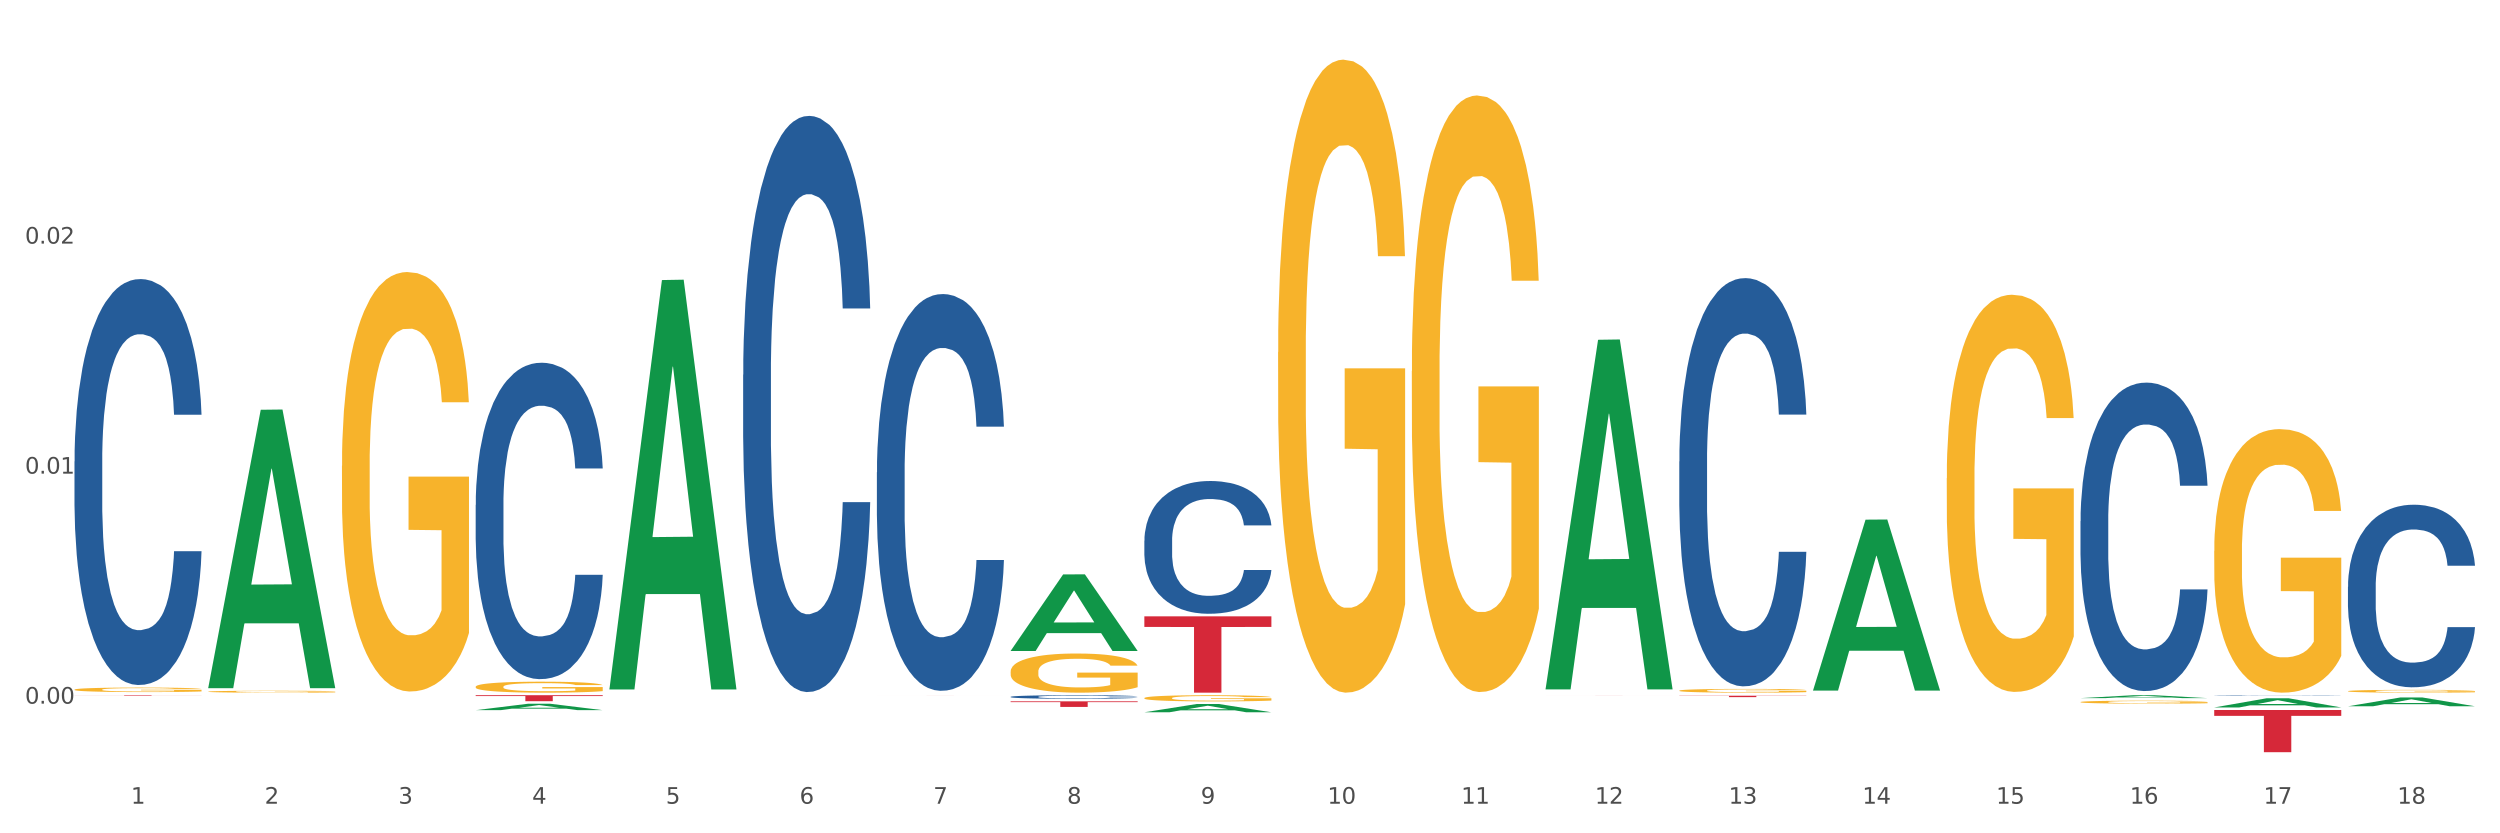 <?xml version="1.0" encoding="utf-8" standalone="no"?>
<!DOCTYPE svg PUBLIC "-//W3C//DTD SVG 1.1//EN"
  "http://www.w3.org/Graphics/SVG/1.1/DTD/svg11.dtd">
<svg xmlns:xlink="http://www.w3.org/1999/xlink" width="1080pt" height="360pt" viewBox="0 0 1080 360" xmlns="http://www.w3.org/2000/svg" version="1.1">
 <rect x="0" y="0" width="1080" height="360" fill="#333333" stroke="none"/>
 <defs>
  <style type="text/css">*{stroke-linejoin: round; stroke-linecap: butt}</style>
 </defs>
 <g id="figure_1">
  <g id="patch_1">
   <path d="M 0 360 
L 1080 360 
L 1080 0 
L 0 0 
z
" style="fill: #ffffff; stroke: #ffffff; stroke-linejoin: miter"/>
  </g>
  <g id="axes_1">
   <g id="matplotlib.axis_1">
    <g id="xtick_1">
     <g id="text_1">
      <!-- 1 -->
      <g style="fill: #4d4d4d" transform="translate(56.563 347.204) scale(0.096 -0.096)">
       <defs>
        <path id="DejaVuSans-31" d="M 794 531 
L 1825 531 
L 1825 4091 
L 703 3866 
L 703 4441 
L 1819 4666 
L 2450 4666 
L 2450 531 
L 3481 531 
L 3481 0 
L 794 0 
L 794 531 
z
" transform="scale(0.016)"/>
       </defs>
       <use xlink:href="#DejaVuSans-31"/>
      </g>
     </g>
    </g>
    <g id="xtick_2">
     <g id="text_2">
      <!-- 2 -->
      <g style="fill: #4d4d4d" transform="translate(114.336 347.204) scale(0.096 -0.096)">
       <defs>
        <path id="DejaVuSans-32" d="M 1228 531 
L 3431 531 
L 3431 0 
L 469 0 
L 469 531 
Q 828 903 1448 1529 
Q 2069 2156 2228 2338 
Q 2531 2678 2651 2914 
Q 2772 3150 2772 3378 
Q 2772 3750 2511 3984 
Q 2250 4219 1831 4219 
Q 1534 4219 1204 4116 
Q 875 4013 500 3803 
L 500 4441 
Q 881 4594 1212 4672 
Q 1544 4750 1819 4750 
Q 2544 4750 2975 4387 
Q 3406 4025 3406 3419 
Q 3406 3131 3298 2873 
Q 3191 2616 2906 2266 
Q 2828 2175 2409 1742 
Q 1991 1309 1228 531 
z
" transform="scale(0.016)"/>
       </defs>
       <use xlink:href="#DejaVuSans-32"/>
      </g>
     </g>
    </g>
    <g id="xtick_3">
     <g id="text_3">
      <!-- 3 -->
      <g style="fill: #4d4d4d" transform="translate(172.109 347.204) scale(0.096 -0.096)">
       <defs>
        <path id="DejaVuSans-33" d="M 2597 2516 
Q 3050 2419 3304 2112 
Q 3559 1806 3559 1356 
Q 3559 666 3084 287 
Q 2609 -91 1734 -91 
Q 1441 -91 1130 -33 
Q 819 25 488 141 
L 488 750 
Q 750 597 1062 519 
Q 1375 441 1716 441 
Q 2309 441 2620 675 
Q 2931 909 2931 1356 
Q 2931 1769 2642 2001 
Q 2353 2234 1838 2234 
L 1294 2234 
L 1294 2753 
L 1863 2753 
Q 2328 2753 2575 2939 
Q 2822 3125 2822 3475 
Q 2822 3834 2567 4026 
Q 2313 4219 1838 4219 
Q 1578 4219 1281 4162 
Q 984 4106 628 3988 
L 628 4550 
Q 988 4650 1302 4700 
Q 1616 4750 1894 4750 
Q 2613 4750 3031 4423 
Q 3450 4097 3450 3541 
Q 3450 3153 3228 2886 
Q 3006 2619 2597 2516 
z
" transform="scale(0.016)"/>
       </defs>
       <use xlink:href="#DejaVuSans-33"/>
      </g>
     </g>
    </g>
    <g id="xtick_4">
     <g id="text_4">
      <!-- 4 -->
      <g style="fill: #4d4d4d" transform="translate(229.882 347.204) scale(0.096 -0.096)">
       <defs>
        <path id="DejaVuSans-34" d="M 2419 4116 
L 825 1625 
L 2419 1625 
L 2419 4116 
z
M 2253 4666 
L 3047 4666 
L 3047 1625 
L 3713 1625 
L 3713 1100 
L 3047 1100 
L 3047 0 
L 2419 0 
L 2419 1100 
L 313 1100 
L 313 1709 
L 2253 4666 
z
" transform="scale(0.016)"/>
       </defs>
       <use xlink:href="#DejaVuSans-34"/>
      </g>
     </g>
    </g>
    <g id="xtick_5">
     <g id="text_5">
      <!-- 5 -->
      <g style="fill: #4d4d4d" transform="translate(287.655 347.204) scale(0.096 -0.096)">
       <defs>
        <path id="DejaVuSans-35" d="M 691 4666 
L 3169 4666 
L 3169 4134 
L 1269 4134 
L 1269 2991 
Q 1406 3038 1543 3061 
Q 1681 3084 1819 3084 
Q 2600 3084 3056 2656 
Q 3513 2228 3513 1497 
Q 3513 744 3044 326 
Q 2575 -91 1722 -91 
Q 1428 -91 1123 -41 
Q 819 9 494 109 
L 494 744 
Q 775 591 1075 516 
Q 1375 441 1709 441 
Q 2250 441 2565 725 
Q 2881 1009 2881 1497 
Q 2881 1984 2565 2268 
Q 2250 2553 1709 2553 
Q 1456 2553 1204 2497 
Q 953 2441 691 2322 
L 691 4666 
z
" transform="scale(0.016)"/>
       </defs>
       <use xlink:href="#DejaVuSans-35"/>
      </g>
     </g>
    </g>
    <g id="xtick_6">
     <g id="text_6">
      <!-- 6 -->
      <g style="fill: #4d4d4d" transform="translate(345.428 347.204) scale(0.096 -0.096)">
       <defs>
        <path id="DejaVuSans-36" d="M 2113 2584 
Q 1688 2584 1439 2293 
Q 1191 2003 1191 1497 
Q 1191 994 1439 701 
Q 1688 409 2113 409 
Q 2538 409 2786 701 
Q 3034 994 3034 1497 
Q 3034 2003 2786 2293 
Q 2538 2584 2113 2584 
z
M 3366 4563 
L 3366 3988 
Q 3128 4100 2886 4159 
Q 2644 4219 2406 4219 
Q 1781 4219 1451 3797 
Q 1122 3375 1075 2522 
Q 1259 2794 1537 2939 
Q 1816 3084 2150 3084 
Q 2853 3084 3261 2657 
Q 3669 2231 3669 1497 
Q 3669 778 3244 343 
Q 2819 -91 2113 -91 
Q 1303 -91 875 529 
Q 447 1150 447 2328 
Q 447 3434 972 4092 
Q 1497 4750 2381 4750 
Q 2619 4750 2861 4703 
Q 3103 4656 3366 4563 
z
" transform="scale(0.016)"/>
       </defs>
       <use xlink:href="#DejaVuSans-36"/>
      </g>
     </g>
    </g>
    <g id="xtick_7">
     <g id="text_7">
      <!-- 7 -->
      <g style="fill: #4d4d4d" transform="translate(403.201 347.204) scale(0.096 -0.096)">
       <defs>
        <path id="DejaVuSans-37" d="M 525 4666 
L 3525 4666 
L 3525 4397 
L 1831 0 
L 1172 0 
L 2766 4134 
L 525 4134 
L 525 4666 
z
" transform="scale(0.016)"/>
       </defs>
       <use xlink:href="#DejaVuSans-37"/>
      </g>
     </g>
    </g>
    <g id="xtick_8">
     <g id="text_8">
      <!-- 8 -->
      <g style="fill: #4d4d4d" transform="translate(460.974 347.204) scale(0.096 -0.096)">
       <defs>
        <path id="DejaVuSans-38" d="M 2034 2216 
Q 1584 2216 1326 1975 
Q 1069 1734 1069 1313 
Q 1069 891 1326 650 
Q 1584 409 2034 409 
Q 2484 409 2743 651 
Q 3003 894 3003 1313 
Q 3003 1734 2745 1975 
Q 2488 2216 2034 2216 
z
M 1403 2484 
Q 997 2584 770 2862 
Q 544 3141 544 3541 
Q 544 4100 942 4425 
Q 1341 4750 2034 4750 
Q 2731 4750 3128 4425 
Q 3525 4100 3525 3541 
Q 3525 3141 3298 2862 
Q 3072 2584 2669 2484 
Q 3125 2378 3379 2068 
Q 3634 1759 3634 1313 
Q 3634 634 3220 271 
Q 2806 -91 2034 -91 
Q 1263 -91 848 271 
Q 434 634 434 1313 
Q 434 1759 690 2068 
Q 947 2378 1403 2484 
z
M 1172 3481 
Q 1172 3119 1398 2916 
Q 1625 2713 2034 2713 
Q 2441 2713 2670 2916 
Q 2900 3119 2900 3481 
Q 2900 3844 2670 4047 
Q 2441 4250 2034 4250 
Q 1625 4250 1398 4047 
Q 1172 3844 1172 3481 
z
" transform="scale(0.016)"/>
       </defs>
       <use xlink:href="#DejaVuSans-38"/>
      </g>
     </g>
    </g>
    <g id="xtick_9">
     <g id="text_9">
      <!-- 9 -->
      <g style="fill: #4d4d4d" transform="translate(518.747 347.204) scale(0.096 -0.096)">
       <defs>
        <path id="DejaVuSans-39" d="M 703 97 
L 703 672 
Q 941 559 1184 500 
Q 1428 441 1663 441 
Q 2288 441 2617 861 
Q 2947 1281 2994 2138 
Q 2813 1869 2534 1725 
Q 2256 1581 1919 1581 
Q 1219 1581 811 2004 
Q 403 2428 403 3163 
Q 403 3881 828 4315 
Q 1253 4750 1959 4750 
Q 2769 4750 3195 4129 
Q 3622 3509 3622 2328 
Q 3622 1225 3098 567 
Q 2575 -91 1691 -91 
Q 1453 -91 1209 -44 
Q 966 3 703 97 
z
M 1959 2075 
Q 2384 2075 2632 2365 
Q 2881 2656 2881 3163 
Q 2881 3666 2632 3958 
Q 2384 4250 1959 4250 
Q 1534 4250 1286 3958 
Q 1038 3666 1038 3163 
Q 1038 2656 1286 2365 
Q 1534 2075 1959 2075 
z
" transform="scale(0.016)"/>
       </defs>
       <use xlink:href="#DejaVuSans-39"/>
      </g>
     </g>
    </g>
    <g id="xtick_10">
     <g id="text_10">
      <!-- 10 -->
      <g style="fill: #4d4d4d" transform="translate(573.466 347.204) scale(0.096 -0.096)">
       <defs>
        <path id="DejaVuSans-30" d="M 2034 4250 
Q 1547 4250 1301 3770 
Q 1056 3291 1056 2328 
Q 1056 1369 1301 889 
Q 1547 409 2034 409 
Q 2525 409 2770 889 
Q 3016 1369 3016 2328 
Q 3016 3291 2770 3770 
Q 2525 4250 2034 4250 
z
M 2034 4750 
Q 2819 4750 3233 4129 
Q 3647 3509 3647 2328 
Q 3647 1150 3233 529 
Q 2819 -91 2034 -91 
Q 1250 -91 836 529 
Q 422 1150 422 2328 
Q 422 3509 836 4129 
Q 1250 4750 2034 4750 
z
" transform="scale(0.016)"/>
       </defs>
       <use xlink:href="#DejaVuSans-31"/>
       <use xlink:href="#DejaVuSans-30" transform="translate(63.623 0)"/>
      </g>
     </g>
    </g>
    <g id="xtick_11">
     <g id="text_11">
      <!-- 11 -->
      <g style="fill: #4d4d4d" transform="translate(631.239 347.204) scale(0.096 -0.096)">
       <use xlink:href="#DejaVuSans-31"/>
       <use xlink:href="#DejaVuSans-31" transform="translate(63.623 0)"/>
      </g>
     </g>
    </g>
    <g id="xtick_12">
     <g id="text_12">
      <!-- 12 -->
      <g style="fill: #4d4d4d" transform="translate(689.012 347.204) scale(0.096 -0.096)">
       <use xlink:href="#DejaVuSans-31"/>
       <use xlink:href="#DejaVuSans-32" transform="translate(63.623 0)"/>
      </g>
     </g>
    </g>
    <g id="xtick_13">
     <g id="text_13">
      <!-- 13 -->
      <g style="fill: #4d4d4d" transform="translate(746.785 347.204) scale(0.096 -0.096)">
       <use xlink:href="#DejaVuSans-31"/>
       <use xlink:href="#DejaVuSans-33" transform="translate(63.623 0)"/>
      </g>
     </g>
    </g>
    <g id="xtick_14">
     <g id="text_14">
      <!-- 14 -->
      <g style="fill: #4d4d4d" transform="translate(804.558 347.204) scale(0.096 -0.096)">
       <use xlink:href="#DejaVuSans-31"/>
       <use xlink:href="#DejaVuSans-34" transform="translate(63.623 0)"/>
      </g>
     </g>
    </g>
    <g id="xtick_15">
     <g id="text_15">
      <!-- 15 -->
      <g style="fill: #4d4d4d" transform="translate(862.331 347.204) scale(0.096 -0.096)">
       <use xlink:href="#DejaVuSans-31"/>
       <use xlink:href="#DejaVuSans-35" transform="translate(63.623 0)"/>
      </g>
     </g>
    </g>
    <g id="xtick_16">
     <g id="text_16">
      <!-- 16 -->
      <g style="fill: #4d4d4d" transform="translate(920.104 347.204) scale(0.096 -0.096)">
       <use xlink:href="#DejaVuSans-31"/>
       <use xlink:href="#DejaVuSans-36" transform="translate(63.623 0)"/>
      </g>
     </g>
    </g>
    <g id="xtick_17">
     <g id="text_17">
      <!-- 17 -->
      <g style="fill: #4d4d4d" transform="translate(977.877 347.204) scale(0.096 -0.096)">
       <use xlink:href="#DejaVuSans-31"/>
       <use xlink:href="#DejaVuSans-37" transform="translate(63.623 0)"/>
      </g>
     </g>
    </g>
    <g id="xtick_18">
     <g id="text_18">
      <!-- 18 -->
      <g style="fill: #4d4d4d" transform="translate(1035.65 347.204) scale(0.096 -0.096)">
       <use xlink:href="#DejaVuSans-31"/>
       <use xlink:href="#DejaVuSans-38" transform="translate(63.623 0)"/>
      </g>
     </g>
    </g>
    <g id="xtick_19"/>
    <g id="xtick_20"/>
    <g id="xtick_21"/>
    <g id="xtick_22"/>
    <g id="xtick_23"/>
    <g id="xtick_24"/>
    <g id="xtick_25"/>
    <g id="xtick_26"/>
    <g id="xtick_27"/>
    <g id="xtick_28"/>
    <g id="xtick_29"/>
    <g id="xtick_30"/>
    <g id="xtick_31"/>
    <g id="xtick_32"/>
    <g id="xtick_33"/>
    <g id="xtick_34"/>
    <g id="xtick_35"/>
   </g>
   <g id="matplotlib.axis_2">
    <g id="ytick_1">
     <g id="text_19">
      <!-- 0.00 -->
      <g style="fill: #4d4d4d" transform="translate(10.8 303.98) scale(0.096 -0.096)">
       <defs>
        <path id="DejaVuSans-2e" d="M 684 794 
L 1344 794 
L 1344 0 
L 684 0 
L 684 794 
z
" transform="scale(0.016)"/>
       </defs>
       <use xlink:href="#DejaVuSans-30"/>
       <use xlink:href="#DejaVuSans-2e" transform="translate(63.623 0)"/>
       <use xlink:href="#DejaVuSans-30" transform="translate(95.41 0)"/>
       <use xlink:href="#DejaVuSans-30" transform="translate(159.033 0)"/>
      </g>
     </g>
    </g>
    <g id="ytick_2">
     <g id="text_20">
      <!-- 0.01 -->
      <g style="fill: #4d4d4d" transform="translate(10.8 204.613) scale(0.096 -0.096)">
       <use xlink:href="#DejaVuSans-30"/>
       <use xlink:href="#DejaVuSans-2e" transform="translate(63.623 0)"/>
       <use xlink:href="#DejaVuSans-30" transform="translate(95.41 0)"/>
       <use xlink:href="#DejaVuSans-31" transform="translate(159.033 0)"/>
      </g>
     </g>
    </g>
    <g id="ytick_3">
     <g id="text_21">
      <!-- 0.02 -->
      <g style="fill: #4d4d4d" transform="translate(10.8 105.245) scale(0.096 -0.096)">
       <use xlink:href="#DejaVuSans-30"/>
       <use xlink:href="#DejaVuSans-2e" transform="translate(63.623 0)"/>
       <use xlink:href="#DejaVuSans-30" transform="translate(95.41 0)"/>
       <use xlink:href="#DejaVuSans-32" transform="translate(159.033 0)"/>
      </g>
     </g>
    </g>
    <g id="ytick_4"/>
    <g id="ytick_5"/>
    <g id="ytick_6"/>
   </g>
   <g id="PolyCollection_1">
    <path d="M 89.948 297.08 
L 90.005 296.967 
L 112.637 177.02 
L 122.03 176.907 
L 144.832 297.306 
L 133.969 297.306 
L 129.046 269.269 
L 105.678 269.269 
L 105.508 269.722 
L 100.755 297.306 
L 89.948 297.306 
L 89.948 297.08 
L 108.62 252.538 
L 126.104 252.425 
L 117.447 202.569 
L 117.334 202.343 
L 117.22 202.682 
L 108.563 252.425 
L 108.62 252.538 
L 89.948 297.08 
z
" clip-path="url(#p6e5ac5f8db)" style="fill: #109648"/>
    <path d="M 667.678 300.333 
L 722.562 300.333 
L 722.562 300.337 
L 700.973 300.337 
L 700.973 300.36 
L 689.137 300.36 
L 689.137 300.337 
L 667.678 300.337 
L 667.678 300.333 
L 667.678 300.333 
z
" clip-path="url(#p6e5ac5f8db)" style="fill: #d62839"/>
    <path d="M 494.359 266.25 
L 549.243 266.25 
L 549.243 270.834 
L 527.654 270.864 
L 527.654 299.235 
L 515.818 299.235 
L 515.818 270.864 
L 494.359 270.834 
L 494.359 266.281 
L 494.359 266.25 
z
" clip-path="url(#p6e5ac5f8db)" style="fill: #d62839"/>
    <path d="M 436.586 302.971 
L 491.47 302.971 
L 491.47 303.31 
L 469.881 303.312 
L 469.881 305.408 
L 458.045 305.408 
L 458.045 303.312 
L 436.586 303.31 
L 436.586 302.974 
L 436.586 302.971 
z
" clip-path="url(#p6e5ac5f8db)" style="fill: #d62839"/>
    <path d="M 378.813 300.403 
L 433.697 300.403 
L 433.697 300.405 
L 412.108 300.405 
L 412.108 300.421 
L 400.272 300.421 
L 400.272 300.405 
L 378.813 300.405 
L 378.813 300.403 
L 378.813 300.403 
z
" clip-path="url(#p6e5ac5f8db)" style="fill: #d62839"/>
    <path d="M 205.494 300.333 
L 260.378 300.333 
L 260.378 300.691 
L 238.789 300.693 
L 238.789 302.907 
L 226.953 302.907 
L 226.953 300.693 
L 205.494 300.691 
L 205.494 300.335 
L 205.494 300.333 
z
" clip-path="url(#p6e5ac5f8db)" style="fill: #d62839"/>
    <path d="M 32.175 300.333 
L 87.059 300.333 
L 87.059 300.364 
L 65.47 300.364 
L 65.47 300.555 
L 53.635 300.555 
L 53.635 300.364 
L 32.175 300.364 
L 32.175 300.333 
L 32.175 300.333 
z
" clip-path="url(#p6e5ac5f8db)" style="fill: #d62839"/>
    <path d="M 89.948 298.788 
L 90.013 298.787 
L 90.013 298.76 
L 90.142 298.737 
L 90.79 298.68 
L 91.762 298.633 
L 92.475 298.608 
L 93.188 298.587 
L 94.03 298.567 
L 95.067 298.546 
L 96.946 298.514 
L 98.113 298.498 
L 99.538 298.482 
L 102.13 298.458 
L 104.009 298.444 
L 105.953 298.433 
L 109.128 298.419 
L 111.202 298.413 
L 113.405 298.408 
L 116.062 298.405 
L 118.071 298.404 
L 122.477 298.407 
L 126.235 298.414 
L 128.049 298.419 
L 130.382 298.428 
L 131.613 298.434 
L 133.622 298.446 
L 135.696 298.462 
L 137.121 298.476 
L 139.26 298.502 
L 140.88 298.527 
L 142.37 298.559 
L 143.148 298.581 
L 143.731 298.602 
L 144.249 298.625 
L 144.768 298.662 
L 133.104 298.662 
L 132.65 298.636 
L 131.937 298.611 
L 130.901 298.586 
L 129.993 298.571 
L 128.438 298.552 
L 127.013 298.54 
L 125.522 298.531 
L 123.708 298.524 
L 122.282 298.52 
L 120.274 298.517 
L 116.321 298.517 
L 113.664 298.524 
L 111.85 298.531 
L 110.684 298.538 
L 109.647 298.546 
L 108.48 298.556 
L 107.12 298.572 
L 106.148 298.586 
L 105.176 298.605 
L 104.398 298.623 
L 103.685 298.644 
L 103.102 298.667 
L 102.648 298.69 
L 102.26 298.719 
L 101.936 298.767 
L 101.936 298.871 
L 102.065 298.894 
L 102.389 298.925 
L 102.778 298.949 
L 103.426 298.977 
L 104.009 298.996 
L 105.111 299.023 
L 106.342 299.046 
L 107.314 299.06 
L 108.286 299.072 
L 109.971 299.089 
L 111.85 299.103 
L 113.47 299.111 
L 115.673 299.119 
L 117.163 299.122 
L 118.459 299.123 
L 121.634 299.123 
L 123.902 299.121 
L 126.43 299.116 
L 128.373 299.109 
L 129.993 299.1 
L 131.808 299.087 
L 132.974 299.074 
L 132.974 298.915 
L 118.719 298.915 
L 118.719 298.809 
L 144.832 298.809 
L 144.832 299.119 
L 143.731 299.135 
L 142.5 299.149 
L 141.204 299.162 
L 139.26 299.178 
L 136.927 299.193 
L 134.853 299.204 
L 132.65 299.213 
L 130.058 299.221 
L 126.689 299.229 
L 124.615 299.232 
L 122.023 299.234 
L 118.978 299.235 
L 116.321 299.233 
L 113.729 299.229 
L 111.007 299.223 
L 108.351 299.213 
L 106.342 299.203 
L 104.333 299.191 
L 102.195 299.175 
L 100.51 299.16 
L 99.214 299.146 
L 97.789 299.128 
L 96.233 299.106 
L 95.067 299.085 
L 94.03 299.064 
L 92.929 299.037 
L 92.151 299.013 
L 91.374 298.984 
L 90.92 298.962 
L 90.402 298.928 
L 90.013 298.88 
L 89.948 298.788 
z
" clip-path="url(#p6e5ac5f8db)" style="fill: #f7b32b"/>
    <path d="M 32.175 199.353 
L 32.24 199.193 
L 32.24 194.709 
L 32.434 188.623 
L 33.148 177.412 
L 34.056 168.923 
L 35.613 158.994 
L 36.457 154.83 
L 37.56 150.185 
L 39.83 142.658 
L 42.425 136.251 
L 44.242 132.728 
L 45.604 130.486 
L 48.653 126.482 
L 50.405 124.72 
L 52.221 123.279 
L 53.778 122.318 
L 56.373 121.196 
L 58.449 120.716 
L 60.85 120.556 
L 62.861 120.716 
L 65.521 121.357 
L 69.413 123.279 
L 70.905 124.4 
L 72.917 126.321 
L 74.993 128.884 
L 76.679 131.447 
L 78.626 135.13 
L 80.637 139.935 
L 82.583 146.021 
L 83.945 151.626 
L 85.048 157.552 
L 86.021 164.759 
L 86.735 172.607 
L 87.059 179.173 
L 75.187 179.173 
L 74.863 173.248 
L 74.214 166.841 
L 73.565 162.517 
L 72.852 158.994 
L 71.749 154.99 
L 70.776 152.427 
L 69.154 149.384 
L 67.662 147.462 
L 66.429 146.341 
L 64.937 145.38 
L 61.758 144.419 
L 59.487 144.419 
L 58.06 144.74 
L 56.309 145.54 
L 54.816 146.661 
L 53.065 148.583 
L 51.702 150.665 
L 50.34 153.388 
L 49.562 155.31 
L 48.394 158.833 
L 47.615 161.716 
L 46.577 166.681 
L 45.993 170.205 
L 44.955 179.334 
L 44.501 186.06 
L 44.307 190.705 
L 44.177 195.83 
L 44.177 220.814 
L 44.566 232.025 
L 44.891 236.83 
L 45.41 242.276 
L 46.383 249.322 
L 47.81 256.209 
L 49.302 261.174 
L 50.535 264.217 
L 51.702 266.459 
L 52.87 268.221 
L 54.297 269.823 
L 55.465 270.784 
L 57.217 271.745 
L 59.293 272.225 
L 60.915 272.225 
L 64.223 271.424 
L 65.715 270.623 
L 67.143 269.502 
L 68.7 267.741 
L 69.932 265.819 
L 70.646 264.377 
L 71.814 261.334 
L 72.722 258.131 
L 73.5 254.447 
L 74.019 251.244 
L 74.603 246.44 
L 75.057 240.994 
L 75.187 238.111 
L 87.059 238.111 
L 86.8 243.877 
L 86.346 249.483 
L 85.437 257.01 
L 84.724 261.334 
L 83.621 266.619 
L 82.453 271.104 
L 80.831 276.069 
L 79.339 279.752 
L 77.782 282.956 
L 76.095 285.838 
L 73.046 289.842 
L 71.943 290.963 
L 69.608 292.885 
L 67.791 294.006 
L 65.132 295.127 
L 62.407 295.768 
L 59.552 295.928 
L 57.022 295.608 
L 54.233 294.647 
L 52.481 293.686 
L 50.535 292.245 
L 48.264 290.002 
L 46.123 287.28 
L 44.112 284.077 
L 42.231 280.393 
L 40.479 276.229 
L 38.208 269.342 
L 36.522 262.616 
L 35.289 256.369 
L 34.446 251.084 
L 33.602 244.358 
L 33.148 239.713 
L 32.434 228.502 
L 32.175 218.092 
L 32.175 199.353 
z
" clip-path="url(#p6e5ac5f8db)" style="fill: #255c99"/>
    <path d="M 205.494 218.117 
L 205.559 217.992 
L 205.559 214.497 
L 205.753 209.753 
L 206.467 201.015 
L 207.375 194.399 
L 208.932 186.66 
L 209.776 183.414 
L 210.879 179.794 
L 213.149 173.927 
L 215.744 168.933 
L 217.561 166.187 
L 218.923 164.44 
L 221.972 161.319 
L 223.724 159.946 
L 225.54 158.822 
L 227.097 158.073 
L 229.692 157.199 
L 231.768 156.825 
L 234.169 156.7 
L 236.18 156.825 
L 238.84 157.324 
L 242.732 158.822 
L 244.224 159.696 
L 246.236 161.194 
L 248.312 163.191 
L 249.998 165.189 
L 251.945 168.06 
L 253.956 171.805 
L 255.902 176.548 
L 257.264 180.917 
L 258.367 185.536 
L 259.34 191.153 
L 260.054 197.27 
L 260.378 202.388 
L 248.506 202.388 
L 248.182 197.77 
L 247.533 192.776 
L 246.884 189.406 
L 246.171 186.66 
L 245.068 183.539 
L 244.095 181.541 
L 242.473 179.17 
L 240.981 177.672 
L 239.748 176.798 
L 238.256 176.049 
L 235.077 175.3 
L 232.806 175.3 
L 231.379 175.55 
L 229.627 176.174 
L 228.135 177.048 
L 226.384 178.545 
L 225.021 180.168 
L 223.659 182.29 
L 222.88 183.788 
L 221.713 186.535 
L 220.934 188.782 
L 219.896 192.651 
L 219.312 195.398 
L 218.274 202.513 
L 217.82 207.756 
L 217.626 211.376 
L 217.496 215.371 
L 217.496 234.844 
L 217.885 243.583 
L 218.209 247.328 
L 218.728 251.572 
L 219.702 257.064 
L 221.129 262.432 
L 222.621 266.302 
L 223.854 268.674 
L 225.021 270.421 
L 226.189 271.795 
L 227.616 273.043 
L 228.784 273.792 
L 230.536 274.541 
L 232.612 274.915 
L 234.234 274.915 
L 237.542 274.291 
L 239.034 273.667 
L 240.462 272.793 
L 242.019 271.42 
L 243.251 269.922 
L 243.965 268.799 
L 245.133 266.427 
L 246.041 263.93 
L 246.819 261.059 
L 247.338 258.562 
L 247.922 254.817 
L 248.376 250.573 
L 248.506 248.326 
L 260.378 248.326 
L 260.119 252.82 
L 259.665 257.189 
L 258.756 263.056 
L 258.043 266.427 
L 256.94 270.546 
L 255.772 274.041 
L 254.15 277.911 
L 252.658 280.782 
L 251.101 283.279 
L 249.414 285.526 
L 246.365 288.647 
L 245.262 289.521 
L 242.927 291.019 
L 241.11 291.892 
L 238.45 292.766 
L 235.726 293.265 
L 232.871 293.39 
L 230.341 293.141 
L 227.551 292.392 
L 225.8 291.643 
L 223.854 290.519 
L 221.583 288.772 
L 219.442 286.649 
L 217.431 284.153 
L 215.55 281.282 
L 213.798 278.036 
L 211.527 272.668 
L 209.841 267.425 
L 208.608 262.557 
L 207.765 258.438 
L 206.921 253.195 
L 206.467 249.575 
L 205.753 240.836 
L 205.494 232.722 
L 205.494 218.117 
z
" clip-path="url(#p6e5ac5f8db)" style="fill: #255c99"/>
    <path d="M 321.04 161.904 
L 321.105 161.677 
L 321.105 155.312 
L 321.299 146.674 
L 322.013 130.761 
L 322.921 118.714 
L 324.478 104.62 
L 325.322 98.709 
L 326.425 92.117 
L 328.695 81.433 
L 331.29 72.34 
L 333.107 67.339 
L 334.469 64.157 
L 337.518 58.474 
L 339.27 55.973 
L 341.086 53.927 
L 342.643 52.564 
L 345.238 50.972 
L 347.314 50.29 
L 349.715 50.063 
L 351.726 50.29 
L 354.386 51.2 
L 358.278 53.927 
L 359.77 55.519 
L 361.781 58.246 
L 363.857 61.884 
L 365.544 65.521 
L 367.49 70.749 
L 369.502 77.569 
L 371.448 86.207 
L 372.81 94.163 
L 373.913 102.574 
L 374.886 112.803 
L 375.6 123.942 
L 375.924 133.262 
L 364.052 133.262 
L 363.728 124.851 
L 363.079 115.758 
L 362.43 109.621 
L 361.717 104.62 
L 360.614 98.937 
L 359.641 95.3 
L 358.019 90.981 
L 356.527 88.253 
L 355.294 86.661 
L 353.802 85.298 
L 350.623 83.934 
L 348.352 83.934 
L 346.925 84.388 
L 345.173 85.525 
L 343.681 87.116 
L 341.93 89.844 
L 340.567 92.799 
L 339.205 96.664 
L 338.426 99.391 
L 337.259 104.392 
L 336.48 108.484 
L 335.442 115.531 
L 334.858 120.532 
L 333.82 133.489 
L 333.366 143.037 
L 333.172 149.629 
L 333.042 156.903 
L 333.042 192.365 
L 333.431 208.277 
L 333.755 215.097 
L 334.274 222.826 
L 335.248 232.828 
L 336.675 242.603 
L 338.167 249.65 
L 339.4 253.969 
L 340.567 257.151 
L 341.735 259.652 
L 343.162 261.925 
L 344.33 263.289 
L 346.082 264.653 
L 348.158 265.335 
L 349.78 265.335 
L 353.088 264.198 
L 354.58 263.061 
L 356.008 261.47 
L 357.565 258.97 
L 358.797 256.242 
L 359.511 254.196 
L 360.679 249.877 
L 361.587 245.331 
L 362.365 240.102 
L 362.884 235.556 
L 363.468 228.736 
L 363.922 221.007 
L 364.052 216.916 
L 375.924 216.916 
L 375.665 225.099 
L 375.211 233.055 
L 374.302 243.739 
L 373.589 249.877 
L 372.486 257.378 
L 371.318 263.743 
L 369.696 270.79 
L 368.204 276.019 
L 366.647 280.565 
L 364.96 284.657 
L 361.911 290.34 
L 360.808 291.931 
L 358.473 294.659 
L 356.656 296.25 
L 353.996 297.841 
L 351.272 298.751 
L 348.417 298.978 
L 345.887 298.523 
L 343.097 297.159 
L 341.346 295.795 
L 339.4 293.75 
L 337.129 290.567 
L 334.988 286.703 
L 332.977 282.156 
L 331.096 276.928 
L 329.344 271.018 
L 327.073 261.243 
L 325.387 251.695 
L 324.154 242.83 
L 323.311 235.328 
L 322.467 225.781 
L 322.013 219.189 
L 321.299 203.276 
L 321.04 188.501 
L 321.04 161.904 
z
" clip-path="url(#p6e5ac5f8db)" style="fill: #255c99"/>
    <path d="M 378.813 204.043 
L 378.878 203.887 
L 378.878 199.504 
L 379.072 193.556 
L 379.786 182.598 
L 380.694 174.302 
L 382.251 164.597 
L 383.095 160.527 
L 384.198 155.987 
L 386.468 148.63 
L 389.063 142.369 
L 390.88 138.925 
L 392.242 136.733 
L 395.291 132.82 
L 397.043 131.098 
L 398.859 129.689 
L 400.416 128.75 
L 403.011 127.654 
L 405.087 127.185 
L 407.488 127.028 
L 409.499 127.185 
L 412.159 127.811 
L 416.051 129.689 
L 417.543 130.785 
L 419.554 132.663 
L 421.63 135.168 
L 423.317 137.672 
L 425.263 141.273 
L 427.275 145.969 
L 429.221 151.917 
L 430.583 157.396 
L 431.686 163.188 
L 432.659 170.232 
L 433.373 177.902 
L 433.697 184.32 
L 421.825 184.32 
L 421.501 178.528 
L 420.852 172.267 
L 420.203 168.04 
L 419.49 164.597 
L 418.387 160.683 
L 417.414 158.179 
L 415.792 155.204 
L 414.3 153.326 
L 413.067 152.23 
L 411.575 151.291 
L 408.396 150.352 
L 406.125 150.352 
L 404.698 150.665 
L 402.946 151.448 
L 401.454 152.543 
L 399.703 154.422 
L 398.34 156.457 
L 396.978 159.118 
L 396.199 160.996 
L 395.032 164.44 
L 394.253 167.258 
L 393.215 172.11 
L 392.631 175.554 
L 391.593 184.477 
L 391.139 191.051 
L 390.945 195.591 
L 390.815 200.6 
L 390.815 225.019 
L 391.204 235.977 
L 391.528 240.673 
L 392.047 245.995 
L 393.021 252.882 
L 394.448 259.613 
L 395.94 264.466 
L 397.173 267.44 
L 398.34 269.632 
L 399.508 271.354 
L 400.935 272.919 
L 402.103 273.858 
L 403.855 274.797 
L 405.931 275.267 
L 407.553 275.267 
L 410.861 274.484 
L 412.353 273.702 
L 413.781 272.606 
L 415.338 270.884 
L 416.57 269.005 
L 417.284 267.597 
L 418.452 264.623 
L 419.36 261.492 
L 420.138 257.892 
L 420.657 254.761 
L 421.241 250.065 
L 421.695 244.743 
L 421.825 241.925 
L 433.697 241.925 
L 433.438 247.56 
L 432.984 253.039 
L 432.075 260.396 
L 431.362 264.623 
L 430.259 269.788 
L 429.091 274.171 
L 427.469 279.024 
L 425.977 282.624 
L 424.42 285.755 
L 422.733 288.572 
L 419.684 292.486 
L 418.581 293.582 
L 416.246 295.46 
L 414.429 296.556 
L 411.769 297.651 
L 409.045 298.278 
L 406.19 298.434 
L 403.66 298.121 
L 400.87 297.182 
L 399.119 296.243 
L 397.173 294.834 
L 394.902 292.642 
L 392.761 289.981 
L 390.75 286.851 
L 388.869 283.25 
L 387.117 279.18 
L 384.846 272.449 
L 383.16 265.875 
L 381.927 259.77 
L 381.084 254.604 
L 380.24 248.03 
L 379.786 243.49 
L 379.072 232.533 
L 378.813 222.358 
L 378.813 204.043 
z
" clip-path="url(#p6e5ac5f8db)" style="fill: #255c99"/>
    <path d="M 436.586 301.025 
L 436.651 301.024 
L 436.651 300.984 
L 436.845 300.931 
L 437.559 300.832 
L 438.467 300.758 
L 440.024 300.671 
L 440.868 300.634 
L 441.97 300.593 
L 444.241 300.527 
L 446.836 300.471 
L 448.653 300.44 
L 450.015 300.42 
L 453.064 300.385 
L 454.816 300.37 
L 456.632 300.357 
L 458.189 300.348 
L 460.784 300.339 
L 462.86 300.334 
L 465.261 300.333 
L 467.272 300.334 
L 469.932 300.34 
L 473.824 300.357 
L 475.316 300.367 
L 477.327 300.384 
L 479.403 300.406 
L 481.09 300.429 
L 483.036 300.461 
L 485.048 300.503 
L 486.994 300.557 
L 488.356 300.606 
L 489.459 300.658 
L 490.432 300.721 
L 491.146 300.79 
L 491.47 300.848 
L 479.598 300.848 
L 479.274 300.796 
L 478.625 300.739 
L 477.976 300.701 
L 477.263 300.671 
L 476.16 300.635 
L 475.187 300.613 
L 473.565 300.586 
L 472.073 300.569 
L 470.84 300.559 
L 469.348 300.551 
L 466.169 300.543 
L 463.898 300.543 
L 462.471 300.545 
L 460.719 300.552 
L 459.227 300.562 
L 457.476 300.579 
L 456.113 300.597 
L 454.751 300.621 
L 453.972 300.638 
L 452.805 300.669 
L 452.026 300.694 
L 450.988 300.738 
L 450.404 300.769 
L 449.366 300.849 
L 448.912 300.908 
L 448.718 300.949 
L 448.588 300.994 
L 448.588 301.213 
L 448.977 301.312 
L 449.301 301.354 
L 449.82 301.402 
L 450.794 301.464 
L 452.221 301.524 
L 453.713 301.568 
L 454.946 301.595 
L 456.113 301.614 
L 457.281 301.63 
L 458.708 301.644 
L 459.876 301.652 
L 461.628 301.661 
L 463.704 301.665 
L 465.326 301.665 
L 468.634 301.658 
L 470.126 301.651 
L 471.554 301.641 
L 473.111 301.626 
L 474.343 301.609 
L 475.057 301.596 
L 476.225 301.569 
L 477.133 301.541 
L 477.911 301.509 
L 478.43 301.481 
L 479.014 301.439 
L 479.468 301.391 
L 479.598 301.365 
L 491.47 301.365 
L 491.211 301.416 
L 490.757 301.465 
L 489.848 301.531 
L 489.135 301.569 
L 488.032 301.616 
L 486.864 301.655 
L 485.242 301.699 
L 483.75 301.731 
L 482.193 301.759 
L 480.506 301.785 
L 477.457 301.82 
L 476.354 301.83 
L 474.019 301.846 
L 472.202 301.856 
L 469.542 301.866 
L 466.818 301.872 
L 463.963 301.873 
L 461.433 301.87 
L 458.643 301.862 
L 456.892 301.853 
L 454.946 301.841 
L 452.675 301.821 
L 450.534 301.797 
L 448.523 301.769 
L 446.642 301.737 
L 444.89 301.7 
L 442.619 301.64 
L 440.932 301.581 
L 439.7 301.526 
L 438.856 301.479 
L 438.013 301.42 
L 437.559 301.379 
L 436.845 301.281 
L 436.586 301.19 
L 436.586 301.025 
z
" clip-path="url(#p6e5ac5f8db)" style="fill: #255c99"/>
    <path d="M 494.359 233.564 
L 494.424 233.512 
L 494.424 232.045 
L 494.618 230.054 
L 495.332 226.387 
L 496.24 223.611 
L 497.797 220.363 
L 498.641 219.001 
L 499.743 217.482 
L 502.014 215.02 
L 504.609 212.925 
L 506.426 211.772 
L 507.788 211.039 
L 510.837 209.729 
L 512.589 209.153 
L 514.405 208.682 
L 515.962 208.367 
L 518.557 208.001 
L 520.633 207.844 
L 523.034 207.791 
L 525.045 207.844 
L 527.705 208.053 
L 531.597 208.682 
L 533.089 209.048 
L 535.1 209.677 
L 537.176 210.515 
L 538.863 211.353 
L 540.809 212.558 
L 542.821 214.13 
L 544.767 216.12 
L 546.129 217.954 
L 547.232 219.892 
L 548.205 222.249 
L 548.919 224.816 
L 549.243 226.964 
L 537.371 226.964 
L 537.047 225.025 
L 536.398 222.93 
L 535.749 221.516 
L 535.036 220.363 
L 533.933 219.054 
L 532.96 218.216 
L 531.338 217.22 
L 529.846 216.592 
L 528.613 216.225 
L 527.121 215.911 
L 523.942 215.596 
L 521.671 215.596 
L 520.244 215.701 
L 518.492 215.963 
L 517 216.33 
L 515.249 216.958 
L 513.886 217.639 
L 512.524 218.53 
L 511.745 219.158 
L 510.578 220.311 
L 509.799 221.254 
L 508.761 222.878 
L 508.177 224.03 
L 507.139 227.016 
L 506.685 229.216 
L 506.49 230.735 
L 506.361 232.412 
L 506.361 240.583 
L 506.75 244.25 
L 507.074 245.822 
L 507.593 247.603 
L 508.566 249.908 
L 509.994 252.16 
L 511.486 253.784 
L 512.718 254.779 
L 513.886 255.513 
L 515.054 256.089 
L 516.481 256.613 
L 517.649 256.927 
L 519.401 257.241 
L 521.477 257.399 
L 523.099 257.399 
L 526.407 257.137 
L 527.899 256.875 
L 529.327 256.508 
L 530.884 255.932 
L 532.116 255.303 
L 532.83 254.832 
L 533.998 253.837 
L 534.906 252.789 
L 535.684 251.584 
L 536.203 250.536 
L 536.787 248.965 
L 537.241 247.184 
L 537.371 246.241 
L 549.243 246.241 
L 548.984 248.127 
L 548.53 249.96 
L 547.621 252.422 
L 546.908 253.837 
L 545.805 255.565 
L 544.637 257.032 
L 543.015 258.656 
L 541.523 259.861 
L 539.966 260.908 
L 538.279 261.851 
L 535.23 263.161 
L 534.127 263.528 
L 531.792 264.156 
L 529.975 264.523 
L 527.315 264.889 
L 524.591 265.099 
L 521.736 265.151 
L 519.206 265.047 
L 516.416 264.732 
L 514.665 264.418 
L 512.718 263.947 
L 510.448 263.213 
L 508.307 262.323 
L 506.296 261.275 
L 504.414 260.07 
L 502.663 258.708 
L 500.392 256.456 
L 498.705 254.256 
L 497.473 252.213 
L 496.629 250.484 
L 495.786 248.284 
L 495.332 246.765 
L 494.618 243.098 
L 494.359 239.693 
L 494.359 233.564 
z
" clip-path="url(#p6e5ac5f8db)" style="fill: #255c99"/>
    <path d="M 725.451 300.551 
L 780.335 300.551 
L 780.335 300.636 
L 758.746 300.636 
L 758.746 301.162 
L 746.91 301.162 
L 746.91 300.636 
L 725.451 300.636 
L 725.451 300.551 
L 725.451 300.551 
z
" clip-path="url(#p6e5ac5f8db)" style="fill: #d62839"/>
    <path d="M 725.451 199.389 
L 725.516 199.227 
L 725.516 194.718 
L 725.71 188.598 
L 726.424 177.323 
L 727.332 168.787 
L 728.889 158.801 
L 729.733 154.614 
L 730.835 149.943 
L 733.106 142.373 
L 735.701 135.931 
L 737.518 132.387 
L 738.88 130.133 
L 741.929 126.106 
L 743.681 124.334 
L 745.497 122.885 
L 747.054 121.919 
L 749.649 120.791 
L 751.725 120.308 
L 754.126 120.147 
L 756.137 120.308 
L 758.797 120.952 
L 762.689 122.885 
L 764.181 124.012 
L 766.192 125.945 
L 768.268 128.522 
L 769.955 131.099 
L 771.901 134.803 
L 773.912 139.635 
L 775.859 145.755 
L 777.221 151.393 
L 778.324 157.352 
L 779.297 164.6 
L 780.011 172.491 
L 780.335 179.095 
L 768.463 179.095 
L 768.139 173.136 
L 767.49 166.693 
L 766.841 162.345 
L 766.127 158.801 
L 765.025 154.775 
L 764.051 152.198 
L 762.43 149.138 
L 760.937 147.205 
L 759.705 146.078 
L 758.213 145.111 
L 755.034 144.145 
L 752.763 144.145 
L 751.336 144.467 
L 749.584 145.272 
L 748.092 146.4 
L 746.341 148.332 
L 744.978 150.426 
L 743.616 153.164 
L 742.837 155.097 
L 741.67 158.64 
L 740.891 161.539 
L 739.853 166.532 
L 739.269 170.076 
L 738.231 179.256 
L 737.777 186.021 
L 737.582 190.691 
L 737.453 195.845 
L 737.453 220.971 
L 737.842 232.245 
L 738.166 237.077 
L 738.685 242.553 
L 739.658 249.639 
L 741.086 256.565 
L 742.578 261.558 
L 743.81 264.618 
L 744.978 266.873 
L 746.146 268.645 
L 747.573 270.255 
L 748.741 271.221 
L 750.493 272.188 
L 752.569 272.671 
L 754.19 272.671 
L 757.499 271.866 
L 758.991 271.06 
L 760.418 269.933 
L 761.975 268.161 
L 763.208 266.229 
L 763.922 264.779 
L 765.089 261.719 
L 765.998 258.498 
L 766.776 254.793 
L 767.295 251.572 
L 767.879 246.74 
L 768.333 241.264 
L 768.463 238.365 
L 780.335 238.365 
L 780.076 244.163 
L 779.621 249.8 
L 778.713 257.37 
L 778 261.719 
L 776.897 267.034 
L 775.729 271.544 
L 774.107 276.536 
L 772.615 280.241 
L 771.058 283.462 
L 769.371 286.361 
L 766.322 290.388 
L 765.219 291.515 
L 762.884 293.448 
L 761.067 294.575 
L 758.407 295.703 
L 755.683 296.347 
L 752.828 296.508 
L 750.298 296.186 
L 747.508 295.219 
L 745.757 294.253 
L 743.81 292.804 
L 741.54 290.549 
L 739.399 287.811 
L 737.388 284.589 
L 735.506 280.885 
L 733.755 276.698 
L 731.484 269.772 
L 729.797 263.007 
L 728.565 256.726 
L 727.721 251.411 
L 726.878 244.647 
L 726.424 239.976 
L 725.71 228.702 
L 725.451 218.233 
L 725.451 199.389 
z
" clip-path="url(#p6e5ac5f8db)" style="fill: #255c99"/>
    <path d="M 956.543 300.427 
L 956.608 300.427 
L 956.608 300.421 
L 956.802 300.414 
L 957.516 300.401 
L 958.424 300.391 
L 959.981 300.379 
L 960.824 300.374 
L 961.927 300.368 
L 964.198 300.359 
L 966.793 300.352 
L 968.609 300.347 
L 969.972 300.345 
L 973.021 300.34 
L 974.773 300.338 
L 976.589 300.336 
L 978.146 300.335 
L 980.741 300.334 
L 982.817 300.333 
L 985.217 300.333 
L 987.229 300.333 
L 989.888 300.334 
L 993.781 300.336 
L 995.273 300.338 
L 997.284 300.34 
L 999.36 300.343 
L 1001.047 300.346 
L 1002.993 300.35 
L 1005.004 300.356 
L 1006.951 300.363 
L 1008.313 300.37 
L 1009.416 300.377 
L 1010.389 300.386 
L 1011.103 300.395 
L 1011.427 300.403 
L 999.555 300.403 
L 999.231 300.396 
L 998.582 300.388 
L 997.933 300.383 
L 997.219 300.379 
L 996.116 300.374 
L 995.143 300.371 
L 993.521 300.367 
L 992.029 300.365 
L 990.797 300.364 
L 989.305 300.363 
L 986.126 300.361 
L 983.855 300.361 
L 982.428 300.362 
L 980.676 300.363 
L 979.184 300.364 
L 977.432 300.366 
L 976.07 300.369 
L 974.708 300.372 
L 973.929 300.374 
L 972.761 300.379 
L 971.983 300.382 
L 970.945 300.388 
L 970.361 300.392 
L 969.323 300.403 
L 968.869 300.411 
L 968.674 300.417 
L 968.545 300.423 
L 968.545 300.452 
L 968.934 300.466 
L 969.258 300.472 
L 969.777 300.478 
L 970.75 300.486 
L 972.178 300.495 
L 973.67 300.501 
L 974.902 300.504 
L 976.07 300.507 
L 977.238 300.509 
L 978.665 300.511 
L 979.833 300.512 
L 981.584 300.513 
L 983.66 300.514 
L 985.282 300.514 
L 988.591 300.513 
L 990.083 300.512 
L 991.51 300.511 
L 993.067 300.508 
L 994.3 300.506 
L 995.014 300.504 
L 996.181 300.501 
L 997.09 300.497 
L 997.868 300.493 
L 998.387 300.489 
L 998.971 300.483 
L 999.425 300.477 
L 999.555 300.473 
L 1011.427 300.473 
L 1011.168 300.48 
L 1010.713 300.487 
L 1009.805 300.496 
L 1009.092 300.501 
L 1007.989 300.507 
L 1006.821 300.512 
L 1005.199 300.518 
L 1003.707 300.523 
L 1002.15 300.527 
L 1000.463 300.53 
L 997.414 300.535 
L 996.311 300.536 
L 993.976 300.538 
L 992.159 300.54 
L 989.499 300.541 
L 986.774 300.542 
L 983.92 300.542 
L 981.39 300.542 
L 978.6 300.541 
L 976.849 300.539 
L 974.902 300.538 
L 972.632 300.535 
L 970.491 300.532 
L 968.48 300.528 
L 966.598 300.524 
L 964.847 300.519 
L 962.576 300.51 
L 960.889 300.502 
L 959.657 300.495 
L 958.813 300.489 
L 957.97 300.481 
L 957.516 300.475 
L 956.802 300.462 
L 956.543 300.449 
L 956.543 300.427 
z
" clip-path="url(#p6e5ac5f8db)" style="fill: #255c99"/>
    <path d="M 1014.316 253.477 
L 1014.381 253.405 
L 1014.381 251.388 
L 1014.575 248.65 
L 1015.289 243.607 
L 1016.197 239.789 
L 1017.754 235.322 
L 1018.597 233.449 
L 1019.7 231.36 
L 1021.971 227.974 
L 1024.566 225.092 
L 1026.382 223.507 
L 1027.745 222.498 
L 1030.794 220.697 
L 1032.546 219.905 
L 1034.362 219.256 
L 1035.919 218.824 
L 1038.514 218.32 
L 1040.59 218.104 
L 1042.99 218.031 
L 1045.002 218.104 
L 1047.661 218.392 
L 1051.554 219.256 
L 1053.046 219.761 
L 1055.057 220.625 
L 1057.133 221.778 
L 1058.82 222.93 
L 1060.766 224.588 
L 1062.777 226.749 
L 1064.724 229.487 
L 1066.086 232.008 
L 1067.189 234.674 
L 1068.162 237.916 
L 1068.876 241.446 
L 1069.2 244.4 
L 1057.328 244.4 
L 1057.003 241.734 
L 1056.355 238.852 
L 1055.706 236.907 
L 1054.992 235.322 
L 1053.889 233.521 
L 1052.916 232.368 
L 1051.294 230.999 
L 1049.802 230.135 
L 1048.57 229.631 
L 1047.078 229.198 
L 1043.899 228.766 
L 1041.628 228.766 
L 1040.201 228.91 
L 1038.449 229.27 
L 1036.957 229.775 
L 1035.205 230.639 
L 1033.843 231.576 
L 1032.481 232.801 
L 1031.702 233.665 
L 1030.534 235.25 
L 1029.756 236.547 
L 1028.718 238.78 
L 1028.134 240.365 
L 1027.096 244.472 
L 1026.642 247.498 
L 1026.447 249.587 
L 1026.318 251.892 
L 1026.318 263.131 
L 1026.707 268.174 
L 1027.031 270.336 
L 1027.55 272.785 
L 1028.523 275.955 
L 1029.951 279.053 
L 1031.443 281.287 
L 1032.675 282.655 
L 1033.843 283.664 
L 1035.011 284.457 
L 1036.438 285.177 
L 1037.606 285.609 
L 1039.357 286.041 
L 1041.433 286.258 
L 1043.055 286.258 
L 1046.364 285.897 
L 1047.856 285.537 
L 1049.283 285.033 
L 1050.84 284.24 
L 1052.073 283.376 
L 1052.787 282.727 
L 1053.954 281.359 
L 1054.863 279.918 
L 1055.641 278.261 
L 1056.16 276.82 
L 1056.744 274.658 
L 1057.198 272.209 
L 1057.328 270.912 
L 1069.2 270.912 
L 1068.94 273.506 
L 1068.486 276.027 
L 1067.578 279.413 
L 1066.864 281.359 
L 1065.762 283.736 
L 1064.594 285.753 
L 1062.972 287.987 
L 1061.48 289.644 
L 1059.923 291.085 
L 1058.236 292.381 
L 1055.187 294.183 
L 1054.084 294.687 
L 1051.749 295.551 
L 1049.932 296.056 
L 1047.272 296.56 
L 1044.547 296.848 
L 1041.693 296.92 
L 1039.163 296.776 
L 1036.373 296.344 
L 1034.622 295.912 
L 1032.675 295.263 
L 1030.405 294.255 
L 1028.264 293.03 
L 1026.253 291.589 
L 1024.371 289.932 
L 1022.62 288.059 
L 1020.349 284.961 
L 1018.662 281.935 
L 1017.43 279.125 
L 1016.586 276.748 
L 1015.743 273.722 
L 1015.289 271.633 
L 1014.575 266.589 
L 1014.316 261.907 
L 1014.316 253.477 
z
" clip-path="url(#p6e5ac5f8db)" style="fill: #255c99"/>
    <path d="M 1014.316 298.58 
L 1014.38 298.579 
L 1014.38 298.539 
L 1014.51 298.505 
L 1015.158 298.422 
L 1016.13 298.353 
L 1016.843 298.316 
L 1017.556 298.286 
L 1018.398 298.256 
L 1019.435 298.225 
L 1021.314 298.18 
L 1022.48 298.156 
L 1023.906 298.132 
L 1026.498 298.096 
L 1028.377 298.076 
L 1030.321 298.06 
L 1033.496 298.04 
L 1035.57 298.031 
L 1037.773 298.024 
L 1040.429 298.02 
L 1042.438 298.019 
L 1046.845 298.022 
L 1050.603 298.032 
L 1052.417 298.04 
L 1054.75 298.053 
L 1055.981 298.062 
L 1057.99 298.08 
L 1060.063 298.103 
L 1061.489 298.123 
L 1063.627 298.161 
L 1065.247 298.198 
L 1066.738 298.245 
L 1067.515 298.277 
L 1068.098 298.307 
L 1068.617 298.342 
L 1069.135 298.396 
L 1057.471 298.396 
L 1057.018 298.357 
L 1056.305 298.321 
L 1055.268 298.285 
L 1054.361 298.263 
L 1052.806 298.235 
L 1051.38 298.217 
L 1049.89 298.204 
L 1048.076 298.193 
L 1046.65 298.187 
L 1044.641 298.183 
L 1040.689 298.184 
L 1038.032 298.193 
L 1036.218 298.204 
L 1035.051 298.214 
L 1034.014 298.225 
L 1032.848 298.241 
L 1031.487 298.264 
L 1030.515 298.285 
L 1029.543 298.312 
L 1028.766 298.338 
L 1028.053 298.369 
L 1027.47 298.403 
L 1027.016 298.437 
L 1026.627 298.479 
L 1026.303 298.549 
L 1026.303 298.702 
L 1026.433 298.736 
L 1026.757 298.782 
L 1027.146 298.816 
L 1027.794 298.857 
L 1028.377 298.885 
L 1029.479 298.925 
L 1030.71 298.958 
L 1031.682 298.979 
L 1032.654 298.997 
L 1034.338 299.021 
L 1036.218 299.041 
L 1037.838 299.054 
L 1040.041 299.065 
L 1041.531 299.069 
L 1042.827 299.071 
L 1046.002 299.071 
L 1048.27 299.068 
L 1050.797 299.06 
L 1052.741 299.05 
L 1054.361 299.038 
L 1056.176 299.018 
L 1057.342 298.999 
L 1057.342 298.767 
L 1043.086 298.766 
L 1043.086 298.612 
L 1069.2 298.612 
L 1069.2 299.065 
L 1068.098 299.088 
L 1066.867 299.109 
L 1065.571 299.128 
L 1063.627 299.151 
L 1061.295 299.174 
L 1059.221 299.189 
L 1057.018 299.202 
L 1054.426 299.215 
L 1051.056 299.226 
L 1048.983 299.23 
L 1046.391 299.234 
L 1043.345 299.235 
L 1040.689 299.232 
L 1038.097 299.227 
L 1035.375 299.217 
L 1032.718 299.202 
L 1030.71 299.188 
L 1028.701 299.17 
L 1026.563 299.147 
L 1024.878 299.125 
L 1023.582 299.105 
L 1022.156 299.079 
L 1020.601 299.046 
L 1019.435 299.016 
L 1018.398 298.985 
L 1017.296 298.945 
L 1016.519 298.91 
L 1015.741 298.867 
L 1015.288 298.835 
L 1014.769 298.785 
L 1014.38 298.715 
L 1014.316 298.58 
z
" clip-path="url(#p6e5ac5f8db)" style="fill: #f7b32b"/>
    <path d="M 956.543 237.989 
L 956.607 237.885 
L 956.607 234.142 
L 956.737 230.918 
L 957.385 223.12 
L 958.357 216.673 
L 959.07 213.242 
L 959.783 210.434 
L 960.625 207.627 
L 961.662 204.715 
L 963.541 200.452 
L 964.707 198.268 
L 966.133 195.981 
L 968.725 192.653 
L 970.604 190.781 
L 972.548 189.222 
L 975.723 187.35 
L 977.797 186.518 
L 980 185.894 
L 982.656 185.478 
L 984.665 185.374 
L 989.072 185.686 
L 992.83 186.622 
L 994.644 187.35 
L 996.977 188.598 
L 998.208 189.43 
L 1000.217 191.093 
L 1002.29 193.277 
L 1003.716 195.149 
L 1005.854 198.684 
L 1007.474 202.219 
L 1008.965 206.587 
L 1009.742 209.602 
L 1010.325 212.41 
L 1010.844 215.633 
L 1011.362 220.728 
L 999.698 220.728 
L 999.245 217.089 
L 998.532 213.657 
L 997.495 210.33 
L 996.588 208.25 
L 995.033 205.651 
L 993.607 203.987 
L 992.117 202.739 
L 990.303 201.7 
L 988.877 201.18 
L 986.868 200.764 
L 982.916 200.868 
L 980.259 201.7 
L 978.445 202.739 
L 977.278 203.675 
L 976.241 204.715 
L 975.075 206.171 
L 973.714 208.354 
L 972.742 210.33 
L 971.77 212.826 
L 970.993 215.321 
L 970.28 218.233 
L 969.697 221.352 
L 969.243 224.576 
L 968.854 228.527 
L 968.53 235.078 
L 968.53 249.323 
L 968.66 252.547 
L 968.984 256.81 
L 969.373 260.033 
L 970.021 263.881 
L 970.604 266.48 
L 971.706 270.224 
L 972.937 273.343 
L 973.909 275.319 
L 974.881 276.982 
L 976.565 279.27 
L 978.445 281.142 
L 980.065 282.286 
L 982.268 283.325 
L 983.758 283.741 
L 985.054 283.949 
L 988.229 283.949 
L 990.497 283.637 
L 993.024 282.909 
L 994.968 281.974 
L 996.588 280.83 
L 998.403 278.958 
L 999.569 277.19 
L 999.569 255.458 
L 985.313 255.354 
L 985.313 240.901 
L 1011.427 240.901 
L 1011.427 283.325 
L 1010.325 285.509 
L 1009.094 287.485 
L 1007.798 289.252 
L 1005.854 291.436 
L 1003.522 293.516 
L 1001.448 294.971 
L 999.245 296.219 
L 996.653 297.363 
L 993.283 298.403 
L 991.21 298.819 
L 988.618 299.131 
L 985.572 299.235 
L 982.916 299.027 
L 980.324 298.507 
L 977.602 297.571 
L 974.945 296.219 
L 972.937 294.867 
L 970.928 293.204 
L 968.79 291.02 
L 967.105 288.94 
L 965.809 287.069 
L 964.383 284.677 
L 962.828 281.558 
L 961.662 278.75 
L 960.625 275.839 
L 959.523 272.095 
L 958.746 268.872 
L 957.968 264.817 
L 957.515 261.801 
L 956.996 257.122 
L 956.607 250.571 
L 956.543 237.989 
z
" clip-path="url(#p6e5ac5f8db)" style="fill: #f7b32b"/>
    <path d="M 898.77 303.287 
L 898.835 303.286 
L 898.835 303.243 
L 898.964 303.207 
L 899.612 303.118 
L 900.584 303.045 
L 901.297 303.006 
L 902.01 302.974 
L 902.852 302.942 
L 903.889 302.909 
L 905.768 302.86 
L 906.934 302.836 
L 908.36 302.81 
L 910.952 302.772 
L 912.831 302.75 
L 914.775 302.733 
L 917.95 302.711 
L 920.024 302.702 
L 922.227 302.695 
L 924.884 302.69 
L 926.892 302.689 
L 931.299 302.693 
L 935.057 302.703 
L 936.871 302.711 
L 939.204 302.726 
L 940.435 302.735 
L 942.444 302.754 
L 944.517 302.779 
L 945.943 302.8 
L 948.081 302.84 
L 949.701 302.88 
L 951.192 302.93 
L 951.969 302.964 
L 952.552 302.996 
L 953.071 303.033 
L 953.589 303.091 
L 941.926 303.091 
L 941.472 303.049 
L 940.759 303.01 
L 939.722 302.973 
L 938.815 302.949 
L 937.26 302.919 
L 935.834 302.901 
L 934.344 302.886 
L 932.53 302.875 
L 931.104 302.869 
L 929.095 302.864 
L 925.143 302.865 
L 922.486 302.875 
L 920.672 302.886 
L 919.505 302.897 
L 918.468 302.909 
L 917.302 302.925 
L 915.941 302.95 
L 914.969 302.973 
L 913.997 303.001 
L 913.22 303.029 
L 912.507 303.062 
L 911.924 303.098 
L 911.47 303.135 
L 911.081 303.179 
L 910.757 303.254 
L 910.757 303.416 
L 910.887 303.452 
L 911.211 303.501 
L 911.6 303.538 
L 912.248 303.581 
L 912.831 303.611 
L 913.933 303.653 
L 915.164 303.689 
L 916.136 303.711 
L 917.108 303.73 
L 918.792 303.756 
L 920.672 303.777 
L 922.292 303.79 
L 924.495 303.802 
L 925.985 303.807 
L 927.281 303.809 
L 930.456 303.809 
L 932.724 303.806 
L 935.251 303.798 
L 937.195 303.787 
L 938.815 303.774 
L 940.63 303.753 
L 941.796 303.733 
L 941.796 303.486 
L 927.54 303.484 
L 927.54 303.32 
L 953.654 303.32 
L 953.654 303.802 
L 952.552 303.827 
L 951.321 303.85 
L 950.025 303.87 
L 948.081 303.894 
L 945.749 303.918 
L 943.675 303.935 
L 941.472 303.949 
L 938.88 303.962 
L 935.51 303.974 
L 933.437 303.978 
L 930.845 303.982 
L 927.799 303.983 
L 925.143 303.981 
L 922.551 303.975 
L 919.829 303.964 
L 917.172 303.949 
L 915.164 303.933 
L 913.155 303.915 
L 911.017 303.89 
L 909.332 303.866 
L 908.036 303.845 
L 906.61 303.818 
L 905.055 303.782 
L 903.889 303.75 
L 902.852 303.717 
L 901.75 303.675 
L 900.973 303.638 
L 900.195 303.592 
L 899.742 303.558 
L 899.223 303.504 
L 898.835 303.43 
L 898.77 303.287 
z
" clip-path="url(#p6e5ac5f8db)" style="fill: #f7b32b"/>
    <path d="M 840.997 206.613 
L 841.062 206.456 
L 841.062 200.815 
L 841.191 195.958 
L 841.839 184.205 
L 842.811 174.49 
L 843.524 169.319 
L 844.237 165.088 
L 845.079 160.857 
L 846.116 156.47 
L 847.995 150.045 
L 849.161 146.754 
L 850.587 143.307 
L 853.179 138.293 
L 855.058 135.472 
L 857.002 133.122 
L 860.177 130.301 
L 862.251 129.048 
L 864.454 128.107 
L 867.111 127.481 
L 869.119 127.324 
L 873.526 127.794 
L 877.284 129.204 
L 879.098 130.301 
L 881.431 132.182 
L 882.662 133.435 
L 884.671 135.942 
L 886.744 139.233 
L 888.17 142.053 
L 890.308 147.381 
L 891.928 152.709 
L 893.419 159.29 
L 894.196 163.834 
L 894.779 168.065 
L 895.298 172.923 
L 895.816 180.601 
L 884.153 180.601 
L 883.699 175.117 
L 882.986 169.946 
L 881.949 164.931 
L 881.042 161.797 
L 879.487 157.88 
L 878.061 155.373 
L 876.571 153.492 
L 874.757 151.925 
L 873.331 151.142 
L 871.322 150.515 
L 867.37 150.672 
L 864.713 151.925 
L 862.899 153.492 
L 861.732 154.903 
L 860.695 156.47 
L 859.529 158.663 
L 858.168 161.954 
L 857.196 164.931 
L 856.224 168.692 
L 855.447 172.453 
L 854.734 176.84 
L 854.151 181.541 
L 853.697 186.399 
L 853.308 192.353 
L 852.984 202.225 
L 852.984 223.693 
L 853.114 228.551 
L 853.438 234.975 
L 853.827 239.833 
L 854.475 245.631 
L 855.058 249.548 
L 856.16 255.189 
L 857.391 259.89 
L 858.363 262.868 
L 859.335 265.375 
L 861.019 268.822 
L 862.899 271.643 
L 864.519 273.366 
L 866.722 274.933 
L 868.212 275.56 
L 869.508 275.873 
L 872.683 275.873 
L 874.951 275.403 
L 877.478 274.306 
L 879.422 272.896 
L 881.042 271.173 
L 882.857 268.352 
L 884.023 265.688 
L 884.023 232.938 
L 869.767 232.782 
L 869.767 211.001 
L 895.881 211.001 
L 895.881 274.933 
L 894.779 278.224 
L 893.548 281.201 
L 892.252 283.865 
L 890.308 287.156 
L 887.976 290.29 
L 885.902 292.483 
L 883.699 294.364 
L 881.107 296.087 
L 877.737 297.654 
L 875.664 298.281 
L 873.072 298.751 
L 870.026 298.908 
L 867.37 298.595 
L 864.778 297.811 
L 862.056 296.401 
L 859.4 294.364 
L 857.391 292.327 
L 855.382 289.82 
L 853.244 286.529 
L 851.559 283.395 
L 850.263 280.574 
L 848.837 276.97 
L 847.282 272.269 
L 846.116 268.039 
L 845.079 263.651 
L 843.977 258.01 
L 843.2 253.152 
L 842.422 247.041 
L 841.969 242.497 
L 841.45 235.445 
L 841.062 225.573 
L 840.997 206.613 
z
" clip-path="url(#p6e5ac5f8db)" style="fill: #f7b32b"/>
    <path d="M 725.451 298.359 
L 725.516 298.357 
L 725.516 298.304 
L 725.645 298.258 
L 726.293 298.146 
L 727.265 298.054 
L 727.978 298.005 
L 728.691 297.965 
L 729.533 297.924 
L 730.57 297.883 
L 732.449 297.822 
L 733.615 297.791 
L 735.041 297.758 
L 737.633 297.71 
L 739.512 297.684 
L 741.456 297.661 
L 744.631 297.635 
L 746.705 297.623 
L 748.908 297.614 
L 751.565 297.608 
L 753.573 297.606 
L 757.98 297.611 
L 761.738 297.624 
L 763.552 297.635 
L 765.885 297.652 
L 767.116 297.664 
L 769.125 297.688 
L 771.199 297.719 
L 772.624 297.746 
L 774.762 297.797 
L 776.382 297.847 
L 777.873 297.91 
L 778.65 297.953 
L 779.234 297.993 
L 779.752 298.039 
L 780.27 298.112 
L 768.607 298.112 
L 768.153 298.06 
L 767.44 298.011 
L 766.403 297.963 
L 765.496 297.933 
L 763.941 297.896 
L 762.516 297.872 
L 761.025 297.855 
L 759.211 297.84 
L 757.785 297.832 
L 755.776 297.826 
L 751.824 297.828 
L 749.167 297.84 
L 747.353 297.855 
L 746.186 297.868 
L 745.15 297.883 
L 743.983 297.904 
L 742.622 297.935 
L 741.65 297.963 
L 740.678 297.999 
L 739.901 298.035 
L 739.188 298.076 
L 738.605 298.121 
L 738.151 298.167 
L 737.762 298.223 
L 737.438 298.317 
L 737.438 298.521 
L 737.568 298.567 
L 737.892 298.628 
L 738.281 298.674 
L 738.929 298.729 
L 739.512 298.766 
L 740.614 298.82 
L 741.845 298.864 
L 742.817 298.893 
L 743.789 298.916 
L 745.474 298.949 
L 747.353 298.976 
L 748.973 298.992 
L 751.176 299.007 
L 752.666 299.013 
L 753.962 299.016 
L 757.137 299.016 
L 759.405 299.012 
L 761.932 299.001 
L 763.876 298.988 
L 765.496 298.971 
L 767.311 298.945 
L 768.477 298.919 
L 768.477 298.609 
L 754.221 298.607 
L 754.221 298.4 
L 780.335 298.4 
L 780.335 299.007 
L 779.234 299.038 
L 778.002 299.067 
L 776.706 299.092 
L 774.762 299.123 
L 772.43 299.153 
L 770.356 299.174 
L 768.153 299.192 
L 765.561 299.208 
L 762.192 299.223 
L 760.118 299.229 
L 757.526 299.233 
L 754.48 299.235 
L 751.824 299.232 
L 749.232 299.224 
L 746.51 299.211 
L 743.854 299.192 
L 741.845 299.172 
L 739.836 299.148 
L 737.698 299.117 
L 736.013 299.087 
L 734.717 299.061 
L 733.291 299.026 
L 731.736 298.982 
L 730.57 298.942 
L 729.533 298.9 
L 728.431 298.847 
L 727.654 298.8 
L 726.876 298.742 
L 726.423 298.699 
L 725.904 298.632 
L 725.516 298.539 
L 725.451 298.359 
z
" clip-path="url(#p6e5ac5f8db)" style="fill: #f7b32b"/>
    <path d="M 609.905 160.335 
L 609.97 160.099 
L 609.97 151.626 
L 610.099 144.33 
L 610.747 126.677 
L 611.719 112.084 
L 612.432 104.317 
L 613.145 97.962 
L 613.987 91.607 
L 615.024 85.017 
L 616.903 75.367 
L 618.069 70.424 
L 619.495 65.246 
L 622.087 57.714 
L 623.966 53.478 
L 625.91 49.947 
L 629.085 45.71 
L 631.159 43.828 
L 633.362 42.415 
L 636.019 41.474 
L 638.027 41.238 
L 642.434 41.945 
L 646.192 44.063 
L 648.006 45.71 
L 650.339 48.535 
L 651.57 50.418 
L 653.579 54.184 
L 655.653 59.126 
L 657.078 63.363 
L 659.216 71.366 
L 660.836 79.368 
L 662.327 89.254 
L 663.104 96.079 
L 663.688 102.434 
L 664.206 109.731 
L 664.724 121.264 
L 653.061 121.264 
L 652.607 113.026 
L 651.894 105.259 
L 650.857 97.727 
L 649.95 93.019 
L 648.395 87.135 
L 646.97 83.369 
L 645.479 80.545 
L 643.665 78.191 
L 642.239 77.014 
L 640.231 76.073 
L 636.278 76.308 
L 633.621 78.191 
L 631.807 80.545 
L 630.64 82.663 
L 629.604 85.017 
L 628.437 88.312 
L 627.076 93.255 
L 626.104 97.727 
L 625.132 103.376 
L 624.355 109.024 
L 623.642 115.615 
L 623.059 122.676 
L 622.605 129.972 
L 622.217 138.916 
L 621.893 153.744 
L 621.893 185.99 
L 622.022 193.286 
L 622.346 202.936 
L 622.735 210.233 
L 623.383 218.941 
L 623.966 224.825 
L 625.068 233.299 
L 626.299 240.36 
L 627.271 244.832 
L 628.243 248.598 
L 629.928 253.776 
L 631.807 258.012 
L 633.427 260.601 
L 635.63 262.955 
L 637.12 263.896 
L 638.416 264.367 
L 641.591 264.367 
L 643.859 263.661 
L 646.386 262.013 
L 648.33 259.895 
L 649.95 257.306 
L 651.765 253.07 
L 652.931 249.068 
L 652.931 199.876 
L 638.675 199.641 
L 638.675 166.925 
L 664.789 166.925 
L 664.789 262.955 
L 663.688 267.898 
L 662.456 272.37 
L 661.16 276.371 
L 659.216 281.314 
L 656.884 286.021 
L 654.81 289.316 
L 652.607 292.141 
L 650.015 294.73 
L 646.646 297.083 
L 644.572 298.025 
L 641.98 298.731 
L 638.935 298.966 
L 636.278 298.495 
L 633.686 297.319 
L 630.964 295.2 
L 628.308 292.141 
L 626.299 289.081 
L 624.29 285.315 
L 622.152 280.372 
L 620.467 275.665 
L 619.171 271.428 
L 617.745 266.015 
L 616.19 258.954 
L 615.024 252.599 
L 613.987 246.008 
L 612.886 237.535 
L 612.108 230.239 
L 611.33 221.059 
L 610.877 214.234 
L 610.358 203.642 
L 609.97 188.814 
L 609.905 160.335 
z
" clip-path="url(#p6e5ac5f8db)" style="fill: #f7b32b"/>
    <path d="M 552.132 152.132 
L 552.197 151.883 
L 552.197 142.892 
L 552.326 135.15 
L 552.974 116.418 
L 553.946 100.934 
L 554.659 92.692 
L 555.372 85.949 
L 556.214 79.206 
L 557.251 72.213 
L 559.13 61.973 
L 560.296 56.728 
L 561.722 51.234 
L 564.314 43.242 
L 566.193 38.746 
L 568.137 35 
L 571.312 30.505 
L 573.386 28.507 
L 575.589 27.008 
L 578.246 26.009 
L 580.254 25.759 
L 584.661 26.509 
L 588.419 28.756 
L 590.233 30.505 
L 592.566 33.502 
L 593.797 35.5 
L 595.806 39.496 
L 597.88 44.74 
L 599.305 49.236 
L 601.443 57.727 
L 603.063 66.219 
L 604.554 76.708 
L 605.331 83.951 
L 605.915 90.694 
L 606.433 98.436 
L 606.951 110.674 
L 595.288 110.674 
L 594.834 101.933 
L 594.121 93.691 
L 593.084 85.699 
L 592.177 80.704 
L 590.622 74.461 
L 589.197 70.465 
L 587.706 67.468 
L 585.892 64.97 
L 584.466 63.721 
L 582.458 62.722 
L 578.505 62.972 
L 575.848 64.97 
L 574.034 67.468 
L 572.867 69.715 
L 571.831 72.213 
L 570.664 75.709 
L 569.303 80.954 
L 568.331 85.699 
L 567.359 91.693 
L 566.582 97.687 
L 565.869 104.68 
L 565.286 112.173 
L 564.832 119.915 
L 564.444 129.405 
L 564.12 145.14 
L 564.12 179.355 
L 564.249 187.097 
L 564.573 197.337 
L 564.962 205.079 
L 565.61 214.32 
L 566.193 220.564 
L 567.295 229.555 
L 568.526 237.047 
L 569.498 241.792 
L 570.47 245.788 
L 572.155 251.283 
L 574.034 255.778 
L 575.654 258.526 
L 577.857 261.023 
L 579.347 262.022 
L 580.643 262.522 
L 583.818 262.522 
L 586.086 261.772 
L 588.613 260.024 
L 590.557 257.776 
L 592.177 255.029 
L 593.992 250.534 
L 595.158 246.288 
L 595.158 194.09 
L 580.902 193.841 
L 580.902 159.125 
L 607.016 159.125 
L 607.016 261.023 
L 605.915 266.268 
L 604.683 271.013 
L 603.387 275.259 
L 601.443 280.503 
L 599.111 285.498 
L 597.037 288.995 
L 594.834 291.992 
L 592.242 294.739 
L 588.873 297.237 
L 586.799 298.236 
L 584.207 298.985 
L 581.162 299.235 
L 578.505 298.735 
L 575.913 297.486 
L 573.191 295.239 
L 570.535 291.992 
L 568.526 288.745 
L 566.517 284.749 
L 564.379 279.504 
L 562.694 274.509 
L 561.398 270.014 
L 559.972 264.27 
L 558.417 256.777 
L 557.251 250.034 
L 556.214 243.041 
L 555.113 234.05 
L 554.335 226.308 
L 553.557 216.568 
L 553.104 209.325 
L 552.585 198.086 
L 552.197 182.352 
L 552.132 152.132 
z
" clip-path="url(#p6e5ac5f8db)" style="fill: #f7b32b"/>
    <path d="M 494.359 301.573 
L 494.424 301.57 
L 494.424 301.482 
L 494.553 301.406 
L 495.201 301.222 
L 496.173 301.07 
L 496.886 300.989 
L 497.599 300.923 
L 498.441 300.857 
L 499.478 300.789 
L 501.357 300.688 
L 502.523 300.637 
L 503.949 300.583 
L 506.541 300.504 
L 508.42 300.46 
L 510.364 300.424 
L 513.539 300.379 
L 515.613 300.36 
L 517.816 300.345 
L 520.473 300.335 
L 522.481 300.333 
L 526.888 300.34 
L 530.646 300.362 
L 532.46 300.379 
L 534.793 300.409 
L 536.024 300.428 
L 538.033 300.468 
L 540.107 300.519 
L 541.532 300.563 
L 543.671 300.647 
L 545.29 300.73 
L 546.781 300.833 
L 547.558 300.904 
L 548.142 300.97 
L 548.66 301.046 
L 549.178 301.166 
L 537.515 301.166 
L 537.061 301.08 
L 536.348 300.999 
L 535.311 300.921 
L 534.404 300.872 
L 532.849 300.811 
L 531.424 300.771 
L 529.933 300.742 
L 528.119 300.718 
L 526.693 300.705 
L 524.685 300.696 
L 520.732 300.698 
L 518.075 300.718 
L 516.261 300.742 
L 515.094 300.764 
L 514.058 300.789 
L 512.891 300.823 
L 511.53 300.874 
L 510.558 300.921 
L 509.586 300.98 
L 508.809 301.038 
L 508.096 301.107 
L 507.513 301.181 
L 507.059 301.257 
L 506.671 301.35 
L 506.347 301.504 
L 506.347 301.84 
L 506.476 301.916 
L 506.8 302.016 
L 507.189 302.092 
L 507.837 302.183 
L 508.42 302.244 
L 509.522 302.332 
L 510.753 302.406 
L 511.725 302.452 
L 512.697 302.491 
L 514.382 302.545 
L 516.261 302.589 
L 517.881 302.616 
L 520.084 302.641 
L 521.574 302.65 
L 522.87 302.655 
L 526.045 302.655 
L 528.313 302.648 
L 530.84 302.631 
L 532.784 302.609 
L 534.404 302.582 
L 536.219 302.538 
L 537.385 302.496 
L 537.385 301.984 
L 523.129 301.982 
L 523.129 301.641 
L 549.243 301.641 
L 549.243 302.641 
L 548.142 302.692 
L 546.91 302.739 
L 545.614 302.78 
L 543.671 302.832 
L 541.338 302.881 
L 539.264 302.915 
L 537.061 302.944 
L 534.469 302.971 
L 531.1 302.996 
L 529.026 303.006 
L 526.434 303.013 
L 523.389 303.016 
L 520.732 303.011 
L 518.14 302.998 
L 515.418 302.976 
L 512.762 302.944 
L 510.753 302.913 
L 508.744 302.873 
L 506.606 302.822 
L 504.921 302.773 
L 503.625 302.729 
L 502.199 302.673 
L 500.644 302.599 
L 499.478 302.533 
L 498.441 302.464 
L 497.34 302.376 
L 496.562 302.3 
L 495.784 302.205 
L 495.331 302.134 
L 494.812 302.023 
L 494.424 301.869 
L 494.359 301.573 
z
" clip-path="url(#p6e5ac5f8db)" style="fill: #f7b32b"/>
    <path d="M 436.586 290.134 
L 436.651 290.119 
L 436.651 289.563 
L 436.78 289.084 
L 437.428 287.925 
L 438.4 286.967 
L 439.113 286.457 
L 439.826 286.04 
L 440.668 285.623 
L 441.705 285.19 
L 443.584 284.557 
L 444.75 284.232 
L 446.176 283.892 
L 448.768 283.398 
L 450.647 283.12 
L 452.591 282.888 
L 455.766 282.61 
L 457.84 282.486 
L 460.043 282.394 
L 462.7 282.332 
L 464.708 282.316 
L 469.115 282.363 
L 472.873 282.502 
L 474.687 282.61 
L 477.02 282.795 
L 478.251 282.919 
L 480.26 283.166 
L 482.334 283.491 
L 483.759 283.769 
L 485.898 284.294 
L 487.517 284.819 
L 489.008 285.468 
L 489.785 285.916 
L 490.369 286.334 
L 490.887 286.812 
L 491.405 287.57 
L 479.742 287.57 
L 479.288 287.029 
L 478.575 286.519 
L 477.539 286.025 
L 476.631 285.716 
L 475.076 285.329 
L 473.651 285.082 
L 472.16 284.897 
L 470.346 284.742 
L 468.92 284.665 
L 466.912 284.603 
L 462.959 284.619 
L 460.302 284.742 
L 458.488 284.897 
L 457.321 285.036 
L 456.285 285.19 
L 455.118 285.407 
L 453.757 285.731 
L 452.785 286.025 
L 451.814 286.395 
L 451.036 286.766 
L 450.323 287.199 
L 449.74 287.662 
L 449.286 288.141 
L 448.898 288.728 
L 448.574 289.702 
L 448.574 291.818 
L 448.703 292.297 
L 449.027 292.931 
L 449.416 293.41 
L 450.064 293.981 
L 450.647 294.368 
L 451.749 294.924 
L 452.98 295.387 
L 453.952 295.681 
L 454.924 295.928 
L 456.609 296.268 
L 458.488 296.546 
L 460.108 296.716 
L 462.311 296.871 
L 463.801 296.933 
L 465.097 296.963 
L 468.272 296.963 
L 470.54 296.917 
L 473.067 296.809 
L 475.011 296.67 
L 476.631 296.5 
L 478.446 296.222 
L 479.612 295.959 
L 479.612 292.73 
L 465.356 292.715 
L 465.356 290.567 
L 491.47 290.567 
L 491.47 296.871 
L 490.369 297.195 
L 489.137 297.489 
L 487.841 297.751 
L 485.898 298.076 
L 483.565 298.385 
L 481.491 298.601 
L 479.288 298.787 
L 476.696 298.957 
L 473.327 299.111 
L 471.253 299.173 
L 468.661 299.219 
L 465.616 299.235 
L 462.959 299.204 
L 460.367 299.126 
L 457.645 298.987 
L 454.989 298.787 
L 452.98 298.586 
L 450.971 298.339 
L 448.833 298.014 
L 447.148 297.705 
L 445.852 297.427 
L 444.426 297.072 
L 442.871 296.608 
L 441.705 296.191 
L 440.668 295.758 
L 439.567 295.202 
L 438.789 294.723 
L 438.011 294.121 
L 437.558 293.672 
L 437.039 292.977 
L 436.651 292.004 
L 436.586 290.134 
z
" clip-path="url(#p6e5ac5f8db)" style="fill: #f7b32b"/>
    <path d="M 205.494 296.682 
L 205.559 296.677 
L 205.559 296.521 
L 205.688 296.387 
L 206.336 296.062 
L 207.308 295.793 
L 208.021 295.65 
L 208.734 295.533 
L 209.576 295.416 
L 210.613 295.295 
L 212.492 295.117 
L 213.659 295.026 
L 215.084 294.931 
L 217.676 294.792 
L 219.555 294.714 
L 221.499 294.649 
L 224.674 294.571 
L 226.748 294.536 
L 228.951 294.51 
L 231.608 294.493 
L 233.616 294.489 
L 238.023 294.502 
L 241.781 294.541 
L 243.595 294.571 
L 245.928 294.623 
L 247.159 294.658 
L 249.168 294.727 
L 251.242 294.818 
L 252.667 294.896 
L 254.806 295.043 
L 256.426 295.191 
L 257.916 295.373 
L 258.694 295.499 
L 259.277 295.616 
L 259.795 295.75 
L 260.313 295.962 
L 248.65 295.962 
L 248.196 295.811 
L 247.483 295.668 
L 246.447 295.529 
L 245.539 295.442 
L 243.984 295.334 
L 242.559 295.264 
L 241.068 295.212 
L 239.254 295.169 
L 237.828 295.147 
L 235.82 295.13 
L 231.867 295.134 
L 229.21 295.169 
L 227.396 295.212 
L 226.229 295.251 
L 225.193 295.295 
L 224.026 295.355 
L 222.666 295.446 
L 221.694 295.529 
L 220.722 295.633 
L 219.944 295.737 
L 219.231 295.858 
L 218.648 295.988 
L 218.194 296.123 
L 217.806 296.287 
L 217.482 296.56 
L 217.482 297.154 
L 217.611 297.289 
L 217.935 297.466 
L 218.324 297.601 
L 218.972 297.761 
L 219.555 297.869 
L 220.657 298.025 
L 221.888 298.155 
L 222.86 298.238 
L 223.832 298.307 
L 225.517 298.402 
L 227.396 298.48 
L 229.016 298.528 
L 231.219 298.571 
L 232.709 298.589 
L 234.005 298.598 
L 237.18 298.598 
L 239.448 298.584 
L 241.975 298.554 
L 243.919 298.515 
L 245.539 298.467 
L 247.354 298.389 
L 248.52 298.316 
L 248.52 297.41 
L 234.264 297.406 
L 234.264 296.803 
L 260.378 296.803 
L 260.378 298.571 
L 259.277 298.663 
L 258.046 298.745 
L 256.75 298.819 
L 254.806 298.91 
L 252.473 298.996 
L 250.399 299.057 
L 248.196 299.109 
L 245.604 299.157 
L 242.235 299.2 
L 240.161 299.217 
L 237.569 299.23 
L 234.524 299.235 
L 231.867 299.226 
L 229.275 299.204 
L 226.553 299.165 
L 223.897 299.109 
L 221.888 299.053 
L 219.879 298.983 
L 217.741 298.892 
L 216.056 298.806 
L 214.76 298.728 
L 213.335 298.628 
L 211.779 298.498 
L 210.613 298.381 
L 209.576 298.259 
L 208.475 298.103 
L 207.697 297.969 
L 206.92 297.8 
L 206.466 297.674 
L 205.948 297.479 
L 205.559 297.206 
L 205.494 296.682 
z
" clip-path="url(#p6e5ac5f8db)" style="fill: #f7b32b"/>
    <path d="M 147.721 201.254 
L 147.786 201.089 
L 147.786 195.131 
L 147.915 190 
L 148.563 177.588 
L 149.535 167.327 
L 150.248 161.865 
L 150.961 157.397 
L 151.803 152.928 
L 152.84 148.294 
L 154.719 141.509 
L 155.886 138.033 
L 157.311 134.392 
L 159.903 129.096 
L 161.782 126.117 
L 163.726 123.635 
L 166.901 120.656 
L 168.975 119.332 
L 171.178 118.339 
L 173.835 117.677 
L 175.844 117.511 
L 180.25 118.008 
L 184.008 119.497 
L 185.822 120.656 
L 188.155 122.642 
L 189.386 123.966 
L 191.395 126.614 
L 193.469 130.089 
L 194.894 133.068 
L 197.033 138.695 
L 198.653 144.322 
L 200.143 151.273 
L 200.921 156.073 
L 201.504 160.541 
L 202.022 165.672 
L 202.54 173.781 
L 190.877 173.781 
L 190.423 167.989 
L 189.71 162.527 
L 188.674 157.231 
L 187.766 153.921 
L 186.211 149.784 
L 184.786 147.136 
L 183.295 145.15 
L 181.481 143.495 
L 180.055 142.667 
L 178.047 142.005 
L 174.094 142.171 
L 171.437 143.495 
L 169.623 145.15 
L 168.456 146.639 
L 167.42 148.294 
L 166.253 150.611 
L 164.893 154.087 
L 163.921 157.231 
L 162.949 161.203 
L 162.171 165.175 
L 161.458 169.809 
L 160.875 174.774 
L 160.421 179.905 
L 160.033 186.194 
L 159.709 196.62 
L 159.709 219.294 
L 159.838 224.424 
L 160.162 231.21 
L 160.551 236.34 
L 161.199 242.464 
L 161.782 246.601 
L 162.884 252.559 
L 164.115 257.524 
L 165.087 260.669 
L 166.059 263.317 
L 167.744 266.958 
L 169.623 269.937 
L 171.243 271.757 
L 173.446 273.412 
L 174.936 274.074 
L 176.232 274.405 
L 179.407 274.405 
L 181.675 273.909 
L 184.203 272.75 
L 186.146 271.261 
L 187.766 269.44 
L 189.581 266.461 
L 190.747 263.648 
L 190.747 229.058 
L 176.491 228.893 
L 176.491 205.888 
L 202.605 205.888 
L 202.605 273.412 
L 201.504 276.888 
L 200.273 280.032 
L 198.977 282.846 
L 197.033 286.321 
L 194.7 289.631 
L 192.626 291.948 
L 190.423 293.934 
L 187.831 295.755 
L 184.462 297.41 
L 182.388 298.072 
L 179.796 298.568 
L 176.751 298.734 
L 174.094 298.403 
L 171.502 297.575 
L 168.78 296.086 
L 166.124 293.934 
L 164.115 291.783 
L 162.106 289.135 
L 159.968 285.659 
L 158.283 282.349 
L 156.987 279.37 
L 155.562 275.564 
L 154.006 270.599 
L 152.84 266.13 
L 151.803 261.496 
L 150.702 255.538 
L 149.924 250.408 
L 149.147 243.953 
L 148.693 239.154 
L 148.175 231.706 
L 147.786 221.28 
L 147.721 201.254 
z
" clip-path="url(#p6e5ac5f8db)" style="fill: #f7b32b"/>
    <path d="M 898.77 225.158 
L 898.835 225.036 
L 898.835 221.629 
L 899.029 217.005 
L 899.743 208.487 
L 900.651 202.037 
L 902.208 194.492 
L 903.051 191.328 
L 904.154 187.799 
L 906.425 182.08 
L 909.02 177.212 
L 910.836 174.535 
L 912.199 172.831 
L 915.248 169.789 
L 917 168.451 
L 918.816 167.355 
L 920.373 166.625 
L 922.968 165.773 
L 925.044 165.408 
L 927.444 165.287 
L 929.456 165.408 
L 932.116 165.895 
L 936.008 167.355 
L 937.5 168.207 
L 939.511 169.668 
L 941.587 171.615 
L 943.274 173.562 
L 945.22 176.36 
L 947.231 180.011 
L 949.178 184.635 
L 950.54 188.895 
L 951.643 193.397 
L 952.616 198.873 
L 953.33 204.836 
L 953.654 209.825 
L 941.782 209.825 
L 941.458 205.323 
L 940.809 200.455 
L 940.16 197.169 
L 939.446 194.492 
L 938.344 191.45 
L 937.37 189.503 
L 935.749 187.191 
L 934.256 185.731 
L 933.024 184.879 
L 931.532 184.149 
L 928.353 183.418 
L 926.082 183.418 
L 924.655 183.662 
L 922.903 184.27 
L 921.411 185.122 
L 919.659 186.582 
L 918.297 188.164 
L 916.935 190.233 
L 916.156 191.693 
L 914.988 194.371 
L 914.21 196.561 
L 913.172 200.333 
L 912.588 203.011 
L 911.55 209.947 
L 911.096 215.058 
L 910.901 218.587 
L 910.772 222.481 
L 910.772 241.464 
L 911.161 249.983 
L 911.485 253.633 
L 912.004 257.771 
L 912.977 263.125 
L 914.405 268.358 
L 915.897 272.13 
L 917.129 274.442 
L 918.297 276.146 
L 919.465 277.485 
L 920.892 278.701 
L 922.06 279.432 
L 923.811 280.162 
L 925.887 280.527 
L 927.509 280.527 
L 930.818 279.918 
L 932.31 279.31 
L 933.737 278.458 
L 935.294 277.119 
L 936.527 275.659 
L 937.241 274.564 
L 938.408 272.252 
L 939.317 269.818 
L 940.095 267.019 
L 940.614 264.585 
L 941.198 260.935 
L 941.652 256.797 
L 941.782 254.607 
L 953.654 254.607 
L 953.395 258.988 
L 952.94 263.247 
L 952.032 268.966 
L 951.319 272.252 
L 950.216 276.268 
L 949.048 279.675 
L 947.426 283.447 
L 945.934 286.246 
L 944.377 288.68 
L 942.69 290.87 
L 939.641 293.913 
L 938.538 294.764 
L 936.203 296.225 
L 934.386 297.077 
L 931.726 297.928 
L 929.002 298.415 
L 926.147 298.537 
L 923.617 298.293 
L 920.827 297.563 
L 919.076 296.833 
L 917.129 295.738 
L 914.859 294.034 
L 912.718 291.966 
L 910.707 289.532 
L 908.825 286.733 
L 907.074 283.569 
L 904.803 278.336 
L 903.116 273.225 
L 901.884 268.479 
L 901.04 264.464 
L 900.197 259.353 
L 899.743 255.824 
L 899.029 247.306 
L 898.77 239.396 
L 898.77 225.158 
z
" clip-path="url(#p6e5ac5f8db)" style="fill: #255c99"/>
    <path d="M 956.543 306.715 
L 1011.427 306.715 
L 1011.427 309.249 
L 989.837 309.267 
L 989.837 324.95 
L 978.002 324.95 
L 978.002 309.267 
L 956.543 309.249 
L 956.543 306.733 
L 956.543 306.715 
z
" clip-path="url(#p6e5ac5f8db)" style="fill: #d62839"/>
    <path d="M 32.175 297.929 
L 32.24 297.927 
L 32.24 297.863 
L 32.369 297.808 
L 33.017 297.674 
L 33.989 297.563 
L 34.702 297.504 
L 35.415 297.456 
L 36.257 297.408 
L 37.294 297.358 
L 39.173 297.285 
L 40.34 297.248 
L 41.765 297.208 
L 44.357 297.151 
L 46.236 297.119 
L 48.18 297.093 
L 51.355 297.06 
L 53.429 297.046 
L 55.632 297.035 
L 58.289 297.028 
L 60.298 297.027 
L 64.704 297.032 
L 68.462 297.048 
L 70.277 297.06 
L 72.609 297.082 
L 73.84 297.096 
L 75.849 297.125 
L 77.923 297.162 
L 79.348 297.194 
L 81.487 297.255 
L 83.107 297.315 
L 84.597 297.39 
L 85.375 297.442 
L 85.958 297.49 
L 86.476 297.545 
L 86.995 297.633 
L 75.331 297.633 
L 74.877 297.57 
L 74.164 297.512 
L 73.128 297.455 
L 72.22 297.419 
L 70.665 297.374 
L 69.24 297.346 
L 67.749 297.324 
L 65.935 297.307 
L 64.509 297.298 
L 62.501 297.29 
L 58.548 297.292 
L 55.891 297.307 
L 54.077 297.324 
L 52.911 297.34 
L 51.874 297.358 
L 50.707 297.383 
L 49.347 297.421 
L 48.375 297.455 
L 47.403 297.497 
L 46.625 297.54 
L 45.912 297.59 
L 45.329 297.644 
L 44.876 297.699 
L 44.487 297.767 
L 44.163 297.879 
L 44.163 298.123 
L 44.292 298.178 
L 44.616 298.252 
L 45.005 298.307 
L 45.653 298.373 
L 46.236 298.417 
L 47.338 298.482 
L 48.569 298.535 
L 49.541 298.569 
L 50.513 298.597 
L 52.198 298.637 
L 54.077 298.669 
L 55.697 298.688 
L 57.9 298.706 
L 59.39 298.713 
L 60.686 298.717 
L 63.861 298.717 
L 66.129 298.712 
L 68.657 298.699 
L 70.601 298.683 
L 72.22 298.663 
L 74.035 298.631 
L 75.201 298.601 
L 75.201 298.228 
L 60.946 298.227 
L 60.946 297.979 
L 87.059 297.979 
L 87.059 298.706 
L 85.958 298.744 
L 84.727 298.778 
L 83.431 298.808 
L 81.487 298.845 
L 79.154 298.881 
L 77.08 298.906 
L 74.877 298.927 
L 72.285 298.947 
L 68.916 298.965 
L 66.842 298.972 
L 64.25 298.977 
L 61.205 298.979 
L 58.548 298.975 
L 55.956 298.967 
L 53.235 298.95 
L 50.578 298.927 
L 48.569 298.904 
L 46.56 298.876 
L 44.422 298.838 
L 42.737 298.802 
L 41.441 298.77 
L 40.016 298.729 
L 38.46 298.676 
L 37.294 298.628 
L 36.257 298.578 
L 35.156 298.514 
L 34.378 298.458 
L 33.601 298.389 
L 33.147 298.337 
L 32.629 298.257 
L 32.24 298.145 
L 32.175 297.929 
z
" clip-path="url(#p6e5ac5f8db)" style="fill: #f7b32b"/>
    <path d="M 205.494 306.786 
L 205.551 306.783 
L 228.183 304.008 
L 237.576 304.006 
L 260.378 306.791 
L 249.515 306.791 
L 244.592 306.142 
L 221.224 306.142 
L 221.054 306.153 
L 216.301 306.791 
L 205.494 306.791 
L 205.494 306.786 
L 224.166 305.755 
L 241.65 305.753 
L 232.993 304.599 
L 232.88 304.594 
L 232.766 304.602 
L 224.109 305.753 
L 224.166 305.755 
L 205.494 306.786 
z
" clip-path="url(#p6e5ac5f8db)" style="fill: #109648"/>
    <path d="M 494.359 307.698 
L 494.415 307.695 
L 517.048 304.117 
L 526.441 304.114 
L 549.243 307.705 
L 538.379 307.705 
L 533.457 306.869 
L 510.089 306.869 
L 509.919 306.882 
L 505.166 307.705 
L 494.359 307.705 
L 494.359 307.698 
L 513.031 306.37 
L 530.515 306.366 
L 521.858 304.879 
L 521.744 304.872 
L 521.631 304.883 
L 512.974 306.366 
L 513.031 306.37 
L 494.359 307.698 
z
" clip-path="url(#p6e5ac5f8db)" style="fill: #109648"/>
    <path d="M 667.678 297.541 
L 667.734 297.399 
L 690.367 146.786 
L 699.76 146.644 
L 722.562 297.825 
L 711.698 297.825 
L 706.776 262.62 
L 683.408 262.62 
L 683.238 263.188 
L 678.485 297.825 
L 667.678 297.825 
L 667.678 297.541 
L 686.35 241.611 
L 703.834 241.469 
L 695.177 178.868 
L 695.063 178.584 
L 694.95 179.01 
L 686.293 241.469 
L 686.35 241.611 
L 667.678 297.541 
z
" clip-path="url(#p6e5ac5f8db)" style="fill: #109648"/>
    <path d="M 783.224 298.203 
L 783.28 298.133 
L 805.913 224.491 
L 815.306 224.421 
L 838.108 298.342 
L 827.244 298.342 
L 822.322 281.128 
L 798.953 281.128 
L 798.784 281.406 
L 794.031 298.342 
L 783.224 298.342 
L 783.224 298.203 
L 801.896 270.856 
L 819.38 270.786 
L 810.722 240.177 
L 810.609 240.038 
L 810.496 240.246 
L 801.839 270.786 
L 801.896 270.856 
L 783.224 298.203 
z
" clip-path="url(#p6e5ac5f8db)" style="fill: #109648"/>
    <path d="M 898.77 301.588 
L 898.826 301.587 
L 921.459 300.334 
L 930.852 300.333 
L 953.654 301.591 
L 942.79 301.591 
L 937.868 301.298 
L 914.499 301.298 
L 914.33 301.303 
L 909.577 301.591 
L 898.77 301.591 
L 898.77 301.588 
L 917.442 301.123 
L 934.925 301.122 
L 926.268 300.601 
L 926.155 300.599 
L 926.042 300.602 
L 917.385 301.122 
L 917.442 301.123 
L 898.77 301.588 
z
" clip-path="url(#p6e5ac5f8db)" style="fill: #109648"/>
    <path d="M 956.543 305.61 
L 956.599 305.606 
L 979.232 301.644 
L 988.625 301.64 
L 1011.427 305.617 
L 1000.563 305.617 
L 995.641 304.691 
L 972.272 304.691 
L 972.103 304.706 
L 967.35 305.617 
L 956.543 305.617 
L 956.543 305.61 
L 975.215 304.138 
L 992.698 304.135 
L 984.041 302.488 
L 983.928 302.481 
L 983.815 302.492 
L 975.158 304.135 
L 975.215 304.138 
L 956.543 305.61 
z
" clip-path="url(#p6e5ac5f8db)" style="fill: #109648"/>
    <path d="M 1014.316 305.109 
L 1014.372 305.106 
L 1037.005 301.297 
L 1046.398 301.294 
L 1069.2 305.116 
L 1058.336 305.116 
L 1053.414 304.226 
L 1030.045 304.226 
L 1029.876 304.241 
L 1025.123 305.116 
L 1014.316 305.116 
L 1014.316 305.109 
L 1032.988 303.695 
L 1050.471 303.691 
L 1041.814 302.109 
L 1041.701 302.101 
L 1041.588 302.112 
L 1032.931 303.691 
L 1032.988 303.695 
L 1014.316 305.109 
z
" clip-path="url(#p6e5ac5f8db)" style="fill: #109648"/>
    <path d="M 436.586 281.156 
L 436.642 281.125 
L 459.275 248.143 
L 468.668 248.112 
L 491.47 281.218 
L 480.606 281.218 
L 475.684 273.509 
L 452.316 273.509 
L 452.146 273.633 
L 447.393 281.218 
L 436.586 281.218 
L 436.586 281.156 
L 455.258 268.908 
L 472.742 268.877 
L 464.085 255.168 
L 463.971 255.106 
L 463.858 255.199 
L 455.201 268.877 
L 455.258 268.908 
L 436.586 281.156 
z
" clip-path="url(#p6e5ac5f8db)" style="fill: #109648"/>
    <path d="M 263.267 297.519 
L 263.324 297.353 
L 285.956 120.985 
L 295.349 120.819 
L 318.151 297.851 
L 307.288 297.851 
L 302.365 256.627 
L 278.997 256.627 
L 278.827 257.292 
L 274.074 297.851 
L 263.267 297.851 
L 263.267 297.519 
L 281.939 232.025 
L 299.423 231.859 
L 290.766 158.552 
L 290.653 158.22 
L 290.539 158.719 
L 281.882 231.859 
L 281.939 232.025 
L 263.267 297.519 
z
" clip-path="url(#p6e5ac5f8db)" style="fill: #109648"/>
   </g>
  </g>
 </g>
 <defs>
  <clipPath id="p6e5ac5f8db">
   <rect x="32.175" y="10.8" width="1037.025" height="329.109"/>
  </clipPath>
 </defs>
</svg>
